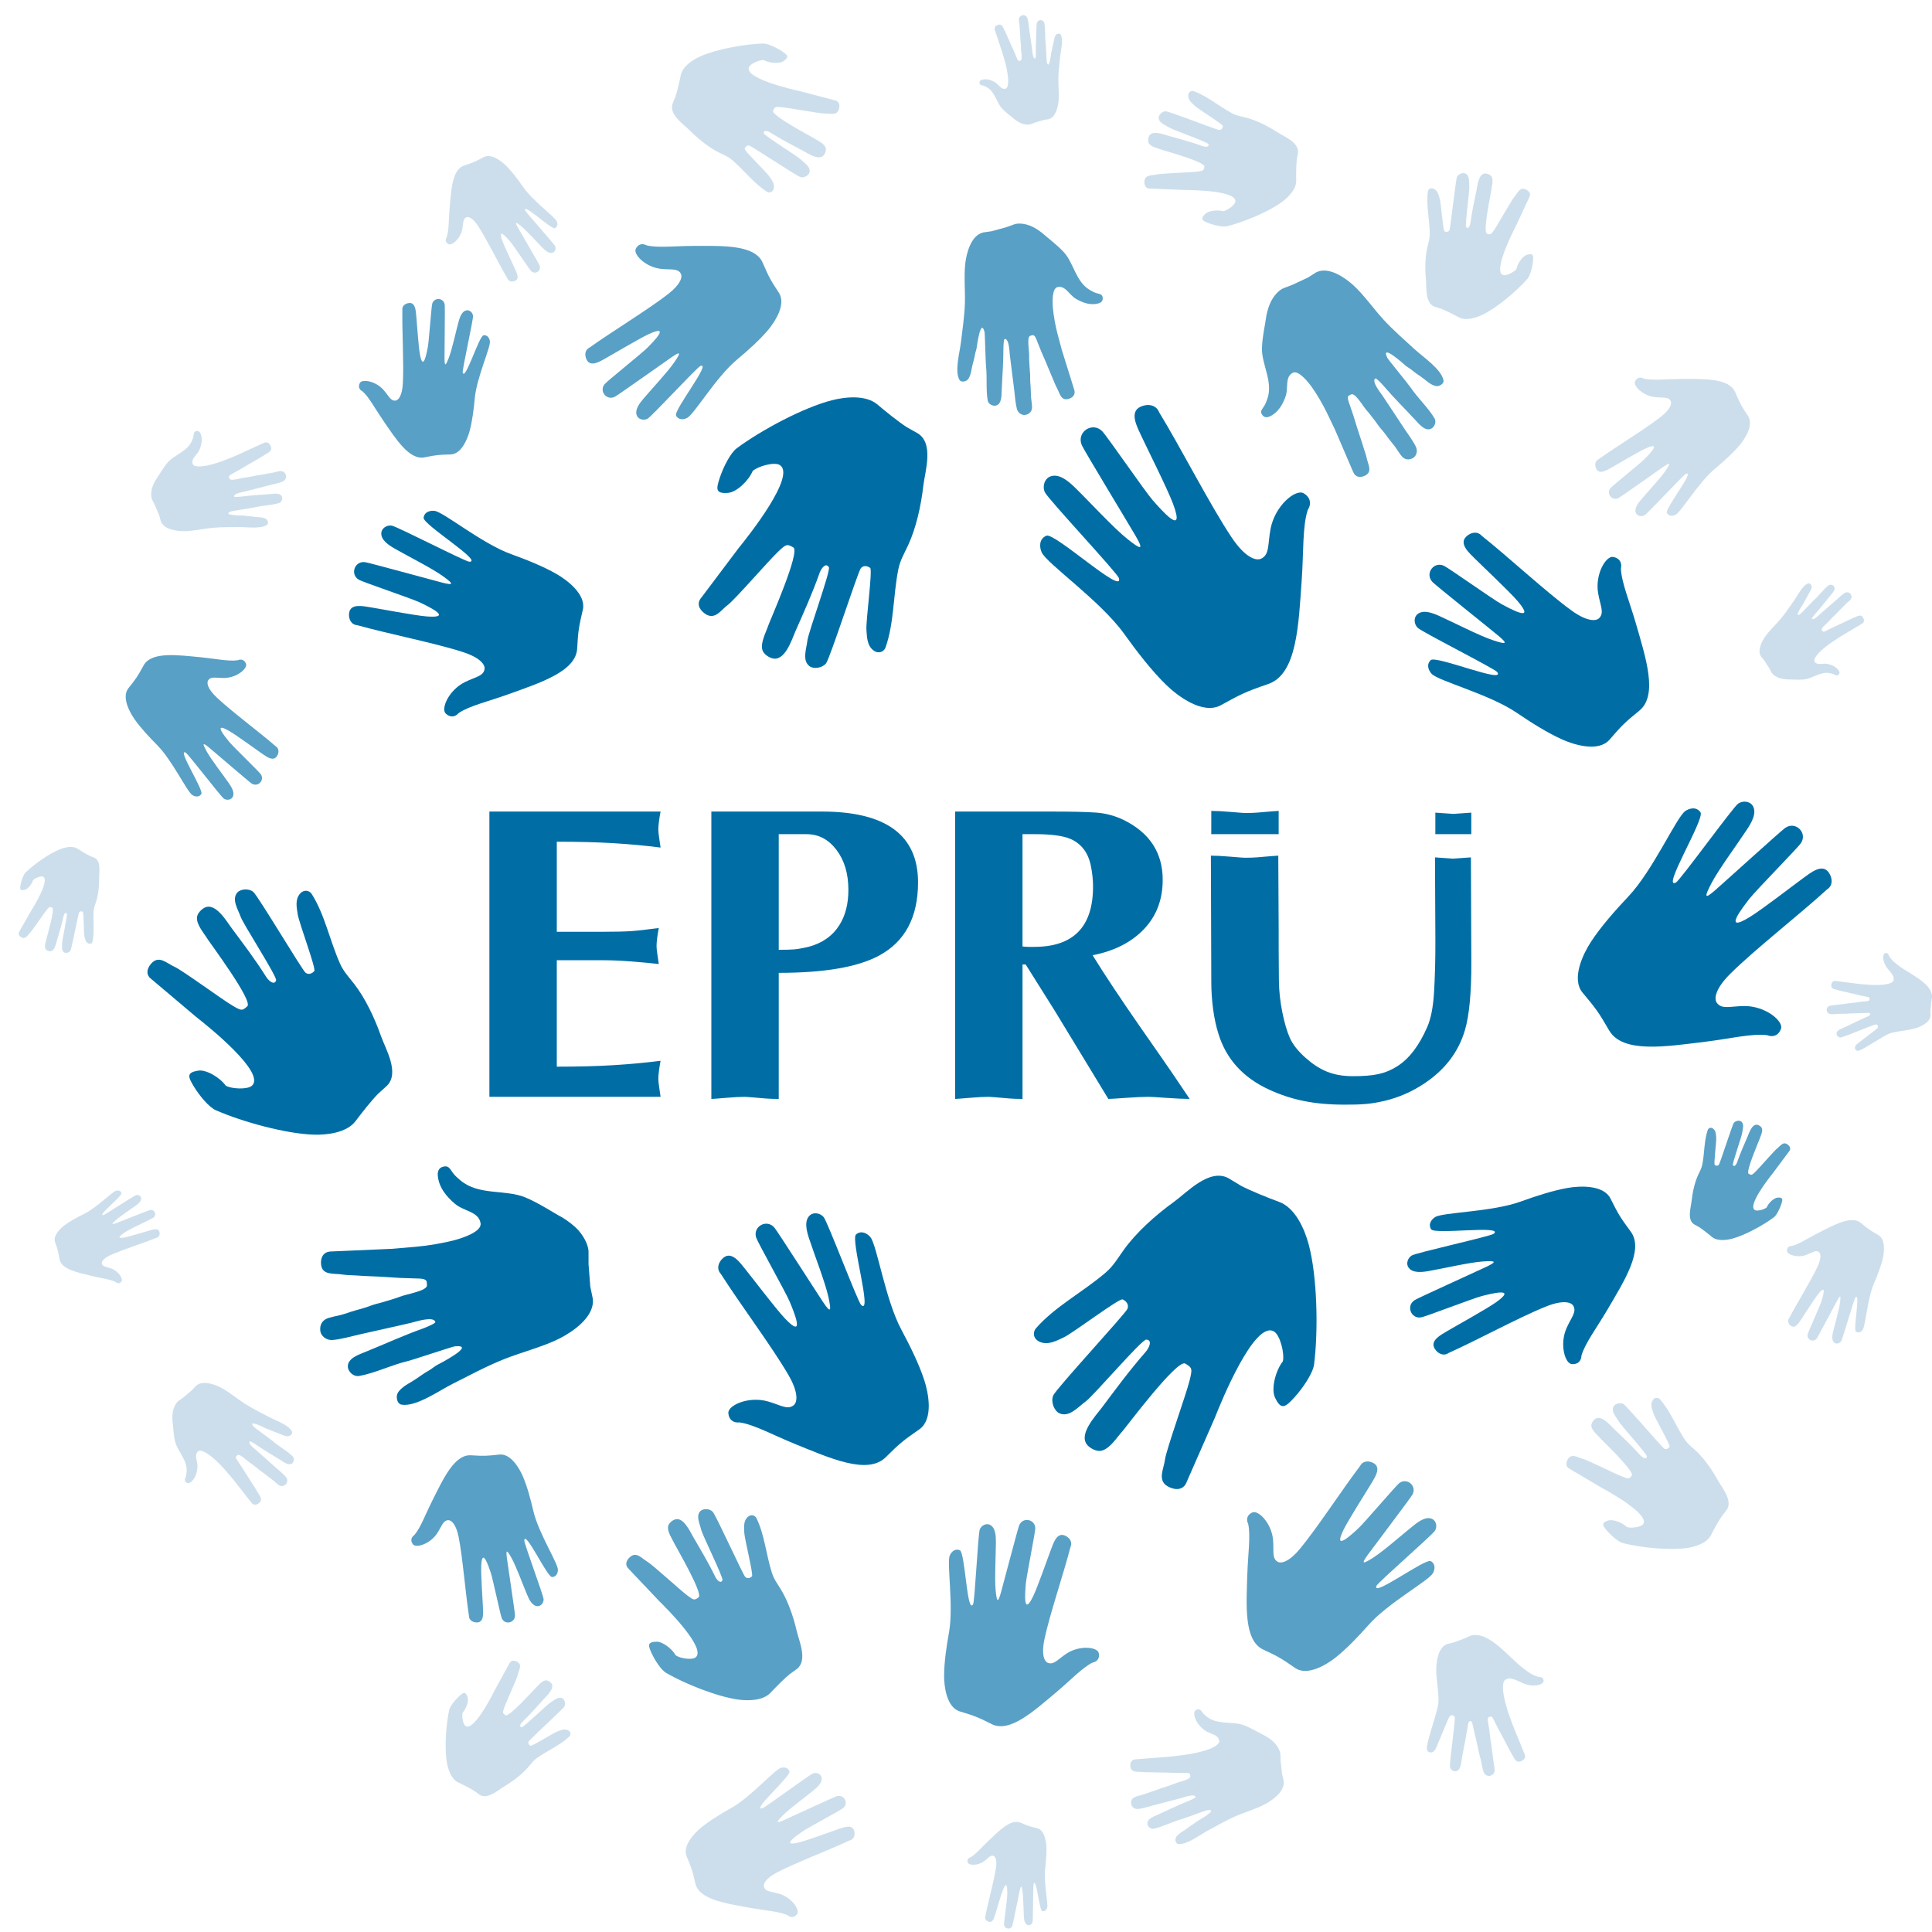 <?xml version="1.0" encoding="UTF-8" standalone="no"?>
<svg
   xmlns:dc="http://purl.org/dc/elements/1.1/"
   xmlns:cc="http://creativecommons.org/ns#"
   xmlns:rdf="http://www.w3.org/1999/02/22-rdf-syntax-ns#"
   xmlns:svg="http://www.w3.org/2000/svg"
   xmlns="http://www.w3.org/2000/svg"
   xmlns:sodipodi="http://sodipodi.sourceforge.net/DTD/sodipodi-0.dtd"
   xmlns:inkscape="http://www.inkscape.org/namespaces/inkscape"
   sodipodi:docname="logo.svg"
   inkscape:version="1.0 (4035a4fb49, 2020-05-01)"
   id="svg1120"
   version="1.1"
   viewBox="0 0 45.508 45.508"
   height="172"
   width="172">
  <defs
     id="defs1114" />
  <sodipodi:namedview
     inkscape:window-maximized="1"
     inkscape:window-y="-8"
     inkscape:window-x="-8"
     inkscape:window-height="1017"
     inkscape:window-width="1920"
     units="px"
     showgrid="false"
     inkscape:document-rotation="0"
     inkscape:current-layer="layer1"
     inkscape:document-units="mm"
     inkscape:cy="76.018884"
     inkscape:cx="69.109685"
     inkscape:zoom="3.959798"
     inkscape:pageshadow="2"
     inkscape:pageopacity="0.0"
     borderopacity="1.0"
     bordercolor="#666666"
     pagecolor="#ffffff"
     id="base" />
  <g
     id="layer1"
     inkscape:groupmode="layer"
     inkscape:label="Kiht 1">
    <g
       transform="matrix(0.265,0,0,0.265,-29.257,-27.778)"
       id="Layer1000">
      <path
         d="m 247.144,253.868 c 0.145,0.035 0.359,0.019 0.424,0.199 l 0.034,0.095 c 0.056,0.155 -0.11,0.315 -0.278,0.376 l -0.054,0.019 c -0.493,0.178 -1.136,0.048 -1.476,-0.113 -0.247,-0.117 -1.049,-0.52 -1.333,-0.417 l -0.203,0.073 c -0.364,0.131 -0.263,1.013 -0.198,1.39 0.084,0.488 0.269,1.176 0.457,1.698 l 0.367,1.015 1.035,2.533 c 0.126,0.296 -0.028,0.53 -0.332,0.64 -0.494,0.178 -0.604,-0.355 -0.827,-0.68 -0.093,-0.135 -0.226,-0.416 -0.308,-0.565 -0.103,-0.188 -0.211,-0.388 -0.304,-0.575 -0.186,-0.372 -0.416,-0.783 -0.609,-1.145 -0.11,-0.205 -0.185,-0.385 -0.296,-0.59 -0.083,-0.154 -0.199,-0.482 -0.377,-0.418 l -0.122,0.044 c -0.173,0.062 -0.065,0.459 -0.044,0.631 0.026,0.207 0.098,0.498 0.106,0.69 0.007,0.185 0.06,0.489 0.083,0.68 0.027,0.219 0.091,0.478 0.101,0.688 0.009,0.192 0.06,0.484 0.092,0.684 0.036,0.226 0.048,0.465 0.088,0.682 0.03,0.162 0.09,0.535 0.086,0.681 -0.006,0.208 -0.11,0.382 -0.359,0.472 -0.247,0.089 -0.531,-0.071 -0.623,-0.326 -0.13,-0.359 -0.173,-0.817 -0.276,-1.186 -0.098,-0.351 -0.207,-0.821 -0.272,-1.173 -0.072,-0.386 -0.196,-0.792 -0.273,-1.173 -0.039,-0.196 -0.091,-0.408 -0.135,-0.592 -0.047,-0.196 -0.065,-0.465 -0.29,-0.383 l -0.014,0.005 c -0.109,0.039 -0.145,0.43 -0.161,0.542 -0.026,0.191 -0.08,0.377 -0.106,0.568 -0.049,0.358 -0.133,0.785 -0.209,1.138 -0.08,0.374 -0.139,0.759 -0.208,1.139 -0.057,0.315 -0.076,0.894 -0.445,1.028 l -0.014,0.005 c -0.204,0.073 -0.485,-0.071 -0.563,-0.286 l -0.01,-0.027 c -0.066,-0.182 0.164,-1.945 0.199,-2.244 0.03,-0.253 0.255,-2.132 0.217,-2.235 -0.04,-0.111 -0.2,-0.203 -0.305,-0.165 l -0.068,0.025 c -0.155,0.056 -0.344,0.652 -0.417,0.804 -0.059,0.126 -0.135,0.292 -0.177,0.422 -0.042,0.127 -0.138,0.285 -0.179,0.411 -0.092,0.28 -0.247,0.559 -0.349,0.836 -0.078,0.211 -0.227,0.674 -0.491,0.77 l -0.054,0.02 c -0.13,0.047 -0.347,-0.028 -0.391,-0.15 l -0.049,-0.135 c -0.086,-0.236 0.462,-1.965 0.556,-2.29 0.107,-0.371 0.23,-0.746 0.321,-1.119 0.119,-0.491 0.178,-0.62 0.154,-1.198 -0.035,-0.848 -0.228,-1.824 -0.197,-2.643 0.025,-0.65 0.214,-1.816 0.964,-2.087 l 0.041,-0.015 0.536,-0.124 0.946,-0.349 0.498,-0.229 c 0.326,-0.152 0.815,-0.072 1.049,-0.002 0.299,0.09 0.579,0.244 0.84,0.413 0.508,0.329 1.038,0.803 1.498,1.24 0.448,0.426 0.988,0.953 1.467,1.305 0.279,0.205 0.486,0.366 0.794,0.511 0.157,0.073 0.269,0.125 0.439,0.167 z"
         style="fill:#ccdeec;fill-rule:evenodd"
         id="path833" />
      <path
         d="m 278.325,189.807 c -0.053,-0.098 -0.083,-0.256 -0.226,-0.269 l -0.075,-0.007 c -0.123,-0.011 -0.207,0.14 -0.219,0.273 l -0.004,0.043 c -0.034,0.392 0.184,0.832 0.366,1.048 0.132,0.156 0.579,0.66 0.559,0.885 l -0.014,0.161 c -0.025,0.289 -0.684,0.386 -0.971,0.411 -0.37,0.033 -0.905,0.032 -1.319,-0.004 l -0.807,-0.07 -2.036,-0.262 c -0.239,-0.034 -0.379,0.122 -0.4,0.364 -0.034,0.392 0.374,0.369 0.653,0.469 0.116,0.041 0.346,0.084 0.469,0.114 0.156,0.038 0.322,0.078 0.475,0.109 0.306,0.063 0.648,0.15 0.948,0.221 0.17,0.04 0.315,0.06 0.485,0.101 0.128,0.031 0.388,0.051 0.376,0.193 l -0.008,0.097 c -0.012,0.137 -0.32,0.136 -0.449,0.153 -0.155,0.021 -0.38,0.025 -0.521,0.056 -0.136,0.03 -0.367,0.051 -0.509,0.07 -0.164,0.023 -0.364,0.026 -0.518,0.059 -0.141,0.03 -0.362,0.05 -0.513,0.065 -0.171,0.017 -0.347,0.055 -0.512,0.067 -0.123,0.009 -0.405,0.038 -0.51,0.069 -0.15,0.045 -0.256,0.153 -0.273,0.351 -0.017,0.197 0.154,0.371 0.356,0.389 0.285,0.025 0.626,-0.032 0.913,-0.029 0.273,0.003 0.635,-0.008 0.903,-0.029 0.294,-0.022 0.612,-0.01 0.903,-0.028 0.15,-0.009 0.314,-0.013 0.455,-0.016 0.151,-0.004 0.35,-0.043 0.334,0.137 l -9e-4,0.011 c -0.008,0.087 -0.284,0.188 -0.363,0.221 -0.134,0.056 -0.258,0.13 -0.392,0.186 -0.25,0.104 -0.543,0.247 -0.785,0.37 -0.256,0.13 -0.524,0.247 -0.786,0.37 -0.217,0.102 -0.634,0.228 -0.66,0.52 l -10e-4,0.011 c -0.014,0.162 0.145,0.338 0.316,0.352 l 0.021,0.002 c 0.144,0.013 1.379,-0.493 1.589,-0.576 0.178,-0.07 1.497,-0.595 1.579,-0.588 0.088,0.008 0.186,0.106 0.178,0.189 l -0.005,0.054 c -0.011,0.123 -0.406,0.375 -0.503,0.457 -0.08,0.067 -0.186,0.154 -0.272,0.21 -0.084,0.055 -0.18,0.155 -0.263,0.209 -0.185,0.12 -0.358,0.287 -0.539,0.414 -0.138,0.097 -0.446,0.294 -0.464,0.504 l -0.004,0.043 c -0.009,0.103 0.087,0.246 0.184,0.254 l 0.108,0.009 c 0.188,0.016 1.336,-0.713 1.554,-0.844 0.249,-0.149 0.497,-0.311 0.75,-0.448 0.333,-0.181 0.416,-0.248 0.839,-0.342 0.622,-0.138 1.367,-0.186 1.955,-0.366 0.467,-0.143 1.276,-0.505 1.328,-1.101 l 0.003,-0.032 -0.013,-0.412 0.071,-0.753 0.07,-0.405 c 0.047,-0.266 -0.104,-0.605 -0.2,-0.761 -0.123,-0.2 -0.288,-0.372 -0.462,-0.529 -0.336,-0.305 -0.782,-0.598 -1.187,-0.847 -0.395,-0.243 -0.881,-0.532 -1.229,-0.812 -0.202,-0.163 -0.359,-0.281 -0.524,-0.477 -0.083,-0.099 -0.143,-0.171 -0.205,-0.286 z"
         style="fill:#ccdeec;fill-rule:evenodd"
         id="path835" />
      <path
         d="m 175.121,148.631 c 0.757,-0.058 1.831,-1.084 2.185,-1.942 0.467,-0.426 1.895,-0.821 2.387,-0.544 1.559,0.878 -2.773,6.34 -3.649,7.411 l -3.295,4.379 c -0.426,0.485 -0.251,1.025 0.298,1.422 0.894,0.645 1.426,-0.301 2.066,-0.78 0.626,-0.468 3.669,-3.983 4.468,-4.731 0.703,-0.658 0.766,-0.697 1.339,-0.365 0.645,0.374 -2.082,6.514 -2.208,6.892 -0.219,0.656 -0.731,1.561 -0.541,2.226 0.086,0.302 0.438,0.593 0.817,0.721 1.168,0.394 1.791,-1.642 2.134,-2.421 0.672,-1.525 1.484,-3.315 2.123,-5.128 0.152,-0.432 0.565,-0.979 0.834,-0.531 0.181,0.302 -1.835,5.812 -1.912,6.536 -0.073,0.687 -0.494,1.766 0.203,2.27 0.366,0.265 1.125,0.164 1.46,-0.264 0.352,-0.451 2.824,-8.11 3.086,-8.445 0.186,-0.238 0.517,-0.266 0.834,-0.037 0.232,0.168 -0.392,4.71 -0.332,5.509 0.048,0.64 0.048,1.41 0.642,1.839 0.455,0.328 0.923,0.095 1.053,-0.269 0.766,-2.144 0.673,-4.603 1.137,-6.939 0.161,-0.811 0.516,-1.384 0.871,-2.147 0.712,-1.532 1.15,-3.509 1.351,-5.272 0.146,-1.283 0.966,-3.748 -0.475,-4.669 l -1.009,-0.569 c -0.702,-0.453 -1.9,-1.413 -2.58,-1.995 -1.052,-0.9 -2.904,-0.682 -4.054,-0.39 -2.521,0.641 -6.272,2.643 -8.47,4.275 -0.544,0.404 -1.188,1.66 -1.511,2.645 -0.323,0.986 -0.378,1.401 0.75,1.315 z"
         style="fill:#006ea5;fill-rule:evenodd"
         id="path837" />
      <path
         d="m 168.743,250.746 c 0.547,-0.02 1.399,0.628 1.722,1.213 0.369,0.267 1.424,0.434 1.754,0.195 1.045,-0.755 -2.501,-4.314 -3.215,-5.01 l -2.715,-2.867 c -0.345,-0.313 -0.263,-0.714 0.098,-1.042 0.587,-0.535 1.045,0.1 1.543,0.391 0.486,0.284 2.951,2.554 3.583,3.024 0.557,0.414 0.605,0.436 0.988,0.152 0.432,-0.32 -2.021,-4.495 -2.141,-4.755 -0.21,-0.452 -0.65,-1.058 -0.569,-1.55 0.037,-0.224 0.265,-0.46 0.526,-0.583 0.804,-0.377 1.416,1.03 1.725,1.56 0.605,1.038 1.332,2.253 1.937,3.499 0.144,0.297 0.484,0.655 0.64,0.312 0.105,-0.231 -1.786,-4.012 -1.9,-4.524 -0.108,-0.486 -0.498,-1.224 -0.039,-1.642 0.241,-0.219 0.792,-0.209 1.067,0.07 0.289,0.294 2.681,5.577 2.896,5.796 0.152,0.155 0.392,0.148 0.6,-0.041 0.152,-0.139 -0.664,-3.34 -0.686,-3.917 -0.018,-0.462 -0.08,-1.013 0.31,-1.368 0.299,-0.272 0.653,-0.143 0.776,0.107 0.723,1.473 0.856,3.241 1.378,4.876 0.181,0.568 0.482,0.949 0.798,1.467 0.634,1.039 1.109,2.418 1.396,3.665 0.209,0.907 0.996,2.605 0.04,3.382 l -0.676,0.489 c -0.466,0.381 -1.246,1.166 -1.685,1.638 -0.68,0.73 -2.024,0.725 -2.871,0.609 -1.857,-0.254 -4.706,-1.383 -6.412,-2.372 -0.423,-0.245 -0.986,-1.092 -1.297,-1.771 -0.311,-0.679 -0.385,-0.972 0.43,-1.002 z"
         style="fill:#58a0c6;fill-rule:evenodd"
         id="path839" />
      <path
         d="m 128.032,199.985 c 0.715,-0.106 1.928,0.619 2.438,1.34 0.523,0.296 1.932,0.361 2.33,3e-4 1.261,-1.144 -3.913,-5.295 -4.952,-6.104 l -3.982,-3.366 c -0.498,-0.36 -0.45,-0.898 -0.024,-1.382 0.693,-0.787 1.386,-0.022 2.082,0.287 0.679,0.302 4.246,2.921 5.145,3.446 0.791,0.462 0.858,0.484 1.319,0.056 0.52,-0.483 -3.309,-5.604 -3.505,-5.927 -0.342,-0.562 -1.008,-1.294 -0.973,-1.951 0.016,-0.299 0.281,-0.643 0.606,-0.842 1,-0.612 2.008,1.145 2.492,1.796 0.946,1.273 2.078,2.762 3.053,4.309 0.232,0.369 0.731,0.789 0.886,0.317 0.104,-0.319 -2.931,-5.005 -3.155,-5.659 -0.213,-0.622 -0.832,-1.534 -0.291,-2.148 0.284,-0.323 1.009,-0.39 1.41,-0.063 0.422,0.344 4.334,6.927 4.648,7.183 0.223,0.181 0.536,0.137 0.781,-0.142 0.18,-0.204 -1.359,-4.287 -1.473,-5.04 -0.091,-0.604 -0.254,-1.318 0.207,-1.841 0.353,-0.401 0.837,-0.283 1.034,0.027 1.164,1.827 1.597,4.128 2.522,6.197 0.321,0.719 0.772,1.175 1.262,1.808 0.984,1.271 1.808,3.012 2.368,4.605 0.407,1.159 1.688,3.273 0.546,4.432 l -0.816,0.741 c -0.556,0.568 -1.464,1.712 -1.972,2.396 -0.786,1.057 -2.55,1.246 -3.679,1.218 -2.474,-0.063 -6.378,-1.128 -8.762,-2.177 -0.591,-0.26 -1.453,-1.289 -1.961,-2.135 -0.508,-0.846 -0.647,-1.22 0.418,-1.378 z"
         style="fill:#006ea5;fill-rule:evenodd"
         id="path841" />
      <path
         d="m 246.122,127.477 c -0.388,0.113 -0.834,0.766 -0.924,1.252 -0.196,0.273 -0.897,0.636 -1.184,0.546 -0.909,-0.286 0.746,-3.608 1.084,-4.263 l 1.234,-2.644 c 0.169,-0.3 0.018,-0.562 -0.312,-0.708 -0.537,-0.238 -0.71,0.314 -0.99,0.634 -0.274,0.313 -1.472,2.479 -1.806,2.957 -0.294,0.42 -0.322,0.447 -0.657,0.337 -0.377,-0.124 0.367,-3.623 0.391,-3.834 0.042,-0.366 0.209,-0.894 0.037,-1.219 -0.078,-0.148 -0.294,-0.261 -0.505,-0.286 -0.652,-0.077 -0.752,1.052 -0.845,1.496 -0.182,0.869 -0.408,1.891 -0.541,2.905 -0.032,0.242 -0.186,0.572 -0.376,0.368 -0.128,-0.137 0.315,-3.23 0.276,-3.615 -0.037,-0.366 0.063,-0.974 -0.356,-1.16 -0.22,-0.098 -0.604,0.038 -0.732,0.298 -0.134,0.274 -0.577,4.536 -0.677,4.739 -0.071,0.144 -0.24,0.195 -0.43,0.111 -0.139,-0.062 -0.315,-2.497 -0.434,-2.906 -0.096,-0.328 -0.18,-0.729 -0.537,-0.887 -0.273,-0.121 -0.491,0.052 -0.519,0.256 -0.163,1.201 0.157,2.472 0.172,3.74 0.006,0.441 -0.117,0.778 -0.217,1.215 -0.202,0.876 -0.212,1.954 -0.123,2.895 0.065,0.684 -0.09,2.059 0.762,2.38 l 0.589,0.185 c 0.416,0.159 1.146,0.527 1.564,0.755 0.647,0.353 1.588,0.036 2.155,-0.243 1.243,-0.612 2.976,-2.068 3.942,-3.16 0.239,-0.27 0.436,-0.996 0.496,-1.545 0.06,-0.549 0.043,-0.771 -0.536,-0.602 z"
         style="fill:#ccdeec;fill-rule:evenodd"
         id="path843" />
      <path
         d="m 217.506,123.857 c 0.293,-0.307 1.119,-0.408 1.616,-0.258 0.35,-0.051 1.028,-0.529 1.082,-0.841 0.172,-0.986 -3.73,-1.046 -4.505,-1.047 l -3.065,-0.126 c -0.361,0.013 -0.533,-0.255 -0.51,-0.633 0.037,-0.616 0.636,-0.511 1.07,-0.618 0.425,-0.105 3.027,-0.176 3.634,-0.257 0.534,-0.071 0.574,-0.085 0.633,-0.45 0.067,-0.412 -3.561,-1.408 -3.769,-1.487 -0.362,-0.138 -0.936,-0.237 -1.157,-0.555 -0.1,-0.144 -0.102,-0.4 -0.023,-0.609 0.243,-0.645 1.346,-0.193 1.806,-0.066 0.899,0.25 1.963,0.532 2.975,0.899 0.241,0.087 0.624,0.103 0.526,-0.173 -0.067,-0.186 -3.169,-1.266 -3.51,-1.489 -0.324,-0.212 -0.941,-0.412 -0.911,-0.892 0.015,-0.252 0.328,-0.545 0.632,-0.538 0.32,0.007 4.515,1.652 4.753,1.657 0.169,0.004 0.298,-0.13 0.312,-0.348 0.01,-0.16 -2.18,-1.5 -2.505,-1.809 -0.26,-0.248 -0.594,-0.521 -0.569,-0.929 0.019,-0.313 0.286,-0.433 0.49,-0.361 1.2,0.428 2.233,1.34 3.41,1.967 0.409,0.218 0.783,0.267 1.239,0.384 0.916,0.235 1.928,0.746 2.763,1.284 0.608,0.392 1.966,0.91 1.855,1.861 l -0.111,0.638 c -0.053,0.464 -0.061,1.323 -0.05,1.824 0.017,0.775 -0.734,1.499 -1.268,1.893 -1.171,0.864 -3.369,1.778 -4.855,2.152 -0.368,0.092 -1.14,-0.074 -1.682,-0.283 -0.542,-0.21 -0.741,-0.333 -0.304,-0.791 z"
         style="fill:#ccdeec;fill-rule:evenodd"
         id="path845" />
      <path
         d="m 268.401,211.277 c -0.333,0.027 -0.803,0.482 -0.957,0.861 -0.205,0.189 -0.833,0.367 -1.05,0.246 -0.689,-0.383 1.205,-2.8 1.588,-3.274 l 1.44,-1.938 c 0.186,-0.215 0.108,-0.452 -0.135,-0.626 -0.396,-0.282 -0.627,0.136 -0.908,0.349 -0.274,0.208 -1.606,1.764 -1.956,2.096 -0.308,0.292 -0.336,0.309 -0.589,0.164 -0.285,-0.163 0.9,-2.875 0.954,-3.042 0.095,-0.289 0.318,-0.69 0.233,-0.982 -0.039,-0.133 -0.195,-0.26 -0.362,-0.316 -0.515,-0.171 -0.784,0.728 -0.934,1.072 -0.292,0.674 -0.645,1.464 -0.921,2.265 -0.066,0.191 -0.246,0.433 -0.366,0.236 -0.081,-0.133 0.793,-2.565 0.825,-2.884 0.03,-0.303 0.213,-0.779 -0.096,-0.999 -0.162,-0.116 -0.496,-0.069 -0.642,0.12 -0.154,0.2 -1.222,3.58 -1.337,3.728 -0.081,0.105 -0.227,0.118 -0.367,0.018 -0.103,-0.073 0.16,-2.076 0.132,-2.428 -0.023,-0.282 -0.025,-0.621 -0.287,-0.808 -0.201,-0.143 -0.407,-0.039 -0.463,0.121 -0.332,0.946 -0.284,2.029 -0.482,3.06 -0.069,0.358 -0.224,0.611 -0.378,0.948 -0.31,0.677 -0.497,1.548 -0.581,2.326 -0.061,0.566 -0.415,1.653 0.222,2.056 l 0.446,0.248 c 0.31,0.198 0.841,0.617 1.142,0.872 0.466,0.394 1.281,0.293 1.787,0.161 1.109,-0.289 2.756,-1.181 3.72,-1.905 0.239,-0.179 0.519,-0.734 0.659,-1.169 0.14,-0.435 0.163,-0.618 -0.334,-0.577 z"
         style="fill:#58a0c6;fill-rule:evenodd"
         id="path847" />
      <path
         d="m 253.354,239.978 c 0.431,-0.141 1.258,0.182 1.649,0.575 0.355,0.129 1.234,0.022 1.442,-0.244 0.661,-0.84 -2.977,-2.869 -3.705,-3.261 l -2.818,-1.667 c -0.346,-0.171 -0.372,-0.509 -0.16,-0.853 0.346,-0.56 0.856,-0.159 1.319,-0.04 0.452,0.116 2.935,1.364 3.546,1.595 0.538,0.203 0.582,0.21 0.823,-0.104 0.271,-0.354 -2.635,-3.123 -2.791,-3.303 -0.27,-0.312 -0.76,-0.695 -0.807,-1.106 -0.021,-0.187 0.107,-0.427 0.287,-0.585 0.555,-0.484 1.363,0.499 1.731,0.851 0.719,0.689 1.576,1.493 2.342,2.349 0.182,0.204 0.535,0.412 0.582,0.103 0.031,-0.208 -2.339,-2.792 -2.546,-3.174 -0.197,-0.363 -0.676,-0.863 -0.405,-1.3 0.142,-0.23 0.584,-0.347 0.866,-0.187 0.297,0.169 3.409,3.835 3.63,3.961 0.157,0.089 0.346,0.029 0.469,-0.17 0.09,-0.145 -1.291,-2.512 -1.44,-2.966 -0.119,-0.364 -0.295,-0.789 -0.065,-1.161 0.176,-0.285 0.488,-0.263 0.643,-0.091 0.912,1.009 1.421,2.389 2.21,3.573 0.274,0.411 0.601,0.646 0.971,0.987 0.743,0.684 1.435,1.675 1.948,2.603 0.373,0.675 1.388,1.85 0.802,2.687 l -0.428,0.544 c -0.284,0.41 -0.727,1.213 -0.97,1.69 -0.376,0.737 -1.448,1.038 -2.15,1.139 -1.538,0.22 -4.066,-0.031 -5.652,-0.431 -0.393,-0.099 -1.035,-0.646 -1.438,-1.117 -0.403,-0.471 -0.528,-0.687 0.115,-0.897 z"
         style="fill:#ccdeec;fill-rule:evenodd"
         id="path849" />
      <path
         d="m 151.961,255.661 c 0.128,0.353 -0.116,1.047 -0.431,1.382 -0.097,0.297 0.016,1.022 0.242,1.187 0.715,0.524 2.295,-2.544 2.6,-3.158 l 1.304,-2.379 c 0.132,-0.291 0.411,-0.323 0.703,-0.156 0.474,0.271 0.155,0.704 0.07,1.091 -0.084,0.378 -1.049,2.467 -1.224,2.98 -0.153,0.451 -0.158,0.488 0.109,0.678 0.3,0.215 2.515,-2.268 2.66,-2.402 0.251,-0.233 0.555,-0.648 0.894,-0.698 0.154,-0.023 0.357,0.076 0.492,0.221 0.416,0.446 -0.376,1.143 -0.657,1.456 -0.551,0.614 -1.193,1.346 -1.881,2.004 -0.164,0.157 -0.327,0.454 -0.07,0.484 0.173,0.02 2.249,-2.014 2.56,-2.196 0.295,-0.173 0.696,-0.583 1.066,-0.371 0.194,0.111 0.304,0.474 0.179,0.712 -0.132,0.251 -3.084,2.928 -3.182,3.115 -0.069,0.132 -0.014,0.287 0.153,0.384 0.123,0.07 2.046,-1.138 2.418,-1.274 0.299,-0.109 0.646,-0.266 0.961,-0.086 0.241,0.138 0.231,0.397 0.094,0.53 -0.811,0.783 -1.94,1.243 -2.9,1.929 -0.333,0.238 -0.519,0.515 -0.791,0.831 -0.546,0.634 -1.349,1.235 -2.103,1.685 -0.549,0.328 -1.494,1.2 -2.204,0.739 l -0.463,-0.339 c -0.348,-0.224 -1.026,-0.569 -1.427,-0.756 -0.621,-0.291 -0.901,-1.17 -1.003,-1.748 -0.225,-1.268 -0.087,-3.368 0.201,-4.692 0.071,-0.328 0.506,-0.875 0.885,-1.221 0.379,-0.347 0.555,-0.457 0.747,0.07 z"
         style="fill:#ccdeec;fill-rule:evenodd"
         id="path851" />
      <path
         d="m 112.586,183.923 c 0.288,-0.059 0.65,-0.505 0.744,-0.852 0.159,-0.186 0.688,-0.407 0.89,-0.325 0.641,0.261 -0.756,2.569 -1.04,3.023 l -1.052,1.841 c -0.14,0.207 -0.046,0.406 0.184,0.531 0.375,0.204 0.533,-0.185 0.755,-0.4 0.217,-0.21 1.215,-1.708 1.485,-2.034 0.238,-0.287 0.26,-0.305 0.496,-0.205 0.266,0.112 -0.482,2.603 -0.512,2.753 -0.052,0.262 -0.205,0.635 -0.099,0.881 0.048,0.112 0.197,0.206 0.349,0.237 0.468,0.095 0.608,-0.718 0.701,-1.034 0.184,-0.618 0.408,-1.345 0.565,-2.072 0.037,-0.173 0.169,-0.403 0.294,-0.244 0.084,0.107 -0.421,2.321 -0.416,2.602 0.005,0.267 -0.104,0.702 0.189,0.862 0.154,0.084 0.44,0.008 0.548,-0.172 0.113,-0.19 0.689,-3.251 0.774,-3.393 0.06,-0.1 0.186,-0.127 0.318,-0.055 0.097,0.053 0.079,1.827 0.141,2.131 0.05,0.243 0.087,0.539 0.336,0.675 0.191,0.104 0.359,-0.008 0.391,-0.154 0.19,-0.86 0.034,-1.8 0.099,-2.719 0.022,-0.319 0.131,-0.556 0.23,-0.867 0.199,-0.623 0.271,-1.403 0.262,-2.09 -0.006,-0.5 0.188,-1.486 -0.41,-1.77 l -0.415,-0.169 c -0.292,-0.14 -0.798,-0.45 -1.088,-0.64 -0.448,-0.294 -1.148,-0.121 -1.575,0.048 -0.937,0.369 -2.279,1.32 -3.044,2.053 -0.189,0.182 -0.375,0.695 -0.451,1.089 -0.076,0.394 -0.077,0.556 0.352,0.468 z"
         style="fill:#ccdeec;fill-rule:evenodd"
         id="path853" />
      <path
         d="m 180.036,110.262 c -0.376,0.253 -1.258,0.17 -1.742,-0.1 -0.376,-0.026 -1.191,0.317 -1.318,0.629 -0.404,0.988 3.646,1.939 4.452,2.116 l 3.163,0.829 c 0.379,0.069 0.497,0.387 0.387,0.775 -0.179,0.633 -0.778,0.387 -1.256,0.4 -0.466,0.013 -3.192,-0.505 -3.842,-0.56 -0.573,-0.048 -0.617,-0.042 -0.761,0.325 -0.163,0.414 3.387,2.277 3.586,2.407 0.345,0.226 0.92,0.46 1.078,0.841 0.071,0.173 0.015,0.44 -0.115,0.64 -0.4,0.617 -1.446,-0.105 -1.895,-0.343 -0.879,-0.465 -1.923,-1.002 -2.893,-1.613 -0.231,-0.146 -0.627,-0.249 -0.587,0.06 0.027,0.208 3.011,2.04 3.316,2.35 0.289,0.294 0.885,0.643 0.746,1.137 -0.073,0.259 -0.466,0.493 -0.781,0.417 -0.332,-0.08 -4.325,-2.749 -4.572,-2.808 -0.175,-0.042 -0.34,0.067 -0.404,0.291 -0.046,0.164 1.928,2.058 2.196,2.454 0.214,0.317 0.5,0.677 0.381,1.097 -0.091,0.322 -0.397,0.386 -0.592,0.264 -1.152,-0.719 -2.02,-1.904 -3.102,-2.825 -0.376,-0.32 -0.754,-0.456 -1.203,-0.682 -0.901,-0.453 -1.838,-1.216 -2.585,-1.966 -0.544,-0.546 -1.84,-1.396 -1.507,-2.36 l 0.261,-0.639 c 0.161,-0.472 0.365,-1.364 0.468,-1.888 0.159,-0.811 1.105,-1.394 1.752,-1.683 1.417,-0.633 3.913,-1.085 5.546,-1.135 0.404,-0.013 1.171,0.337 1.687,0.678 0.516,0.342 0.696,0.515 0.136,0.893 z"
         style="fill:#ccdeec;fill-rule:evenodd"
         id="path855" />
      <path
         d="m 223.732,229.043 c -0.362,-0.776 0.054,-2.398 0.702,-3.22 0.16,-0.694 -0.241,-2.316 -0.785,-2.646 -1.726,-1.046 -4.7,6.23 -5.269,7.683 l -2.484,5.658 c -0.242,0.687 -0.869,0.814 -1.563,0.493 -1.129,-0.521 -0.493,-1.567 -0.376,-2.461 0.114,-0.873 1.888,-5.807 2.182,-7.005 0.258,-1.054 0.261,-1.138 -0.382,-1.517 -0.725,-0.427 -5.255,5.648 -5.556,5.98 -0.524,0.578 -1.131,1.582 -1.89,1.763 -0.345,0.082 -0.826,-0.102 -1.161,-0.404 -1.034,-0.929 0.624,-2.667 1.201,-3.436 1.128,-1.504 2.439,-3.292 3.869,-4.921 0.341,-0.388 0.65,-1.096 0.061,-1.113 -0.397,-0.011 -4.701,5.017 -5.369,5.492 -0.635,0.452 -1.463,1.462 -2.344,1.055 -0.463,-0.214 -0.783,-1.014 -0.548,-1.58 0.248,-0.596 6.413,-7.258 6.598,-7.702 0.131,-0.314 -0.025,-0.655 -0.425,-0.839 -0.293,-0.135 -4.414,2.99 -5.233,3.373 -0.656,0.307 -1.413,0.732 -2.163,0.386 -0.574,-0.265 -0.604,-0.855 -0.318,-1.183 1.684,-1.938 4.154,-3.206 6.194,-4.954 0.709,-0.607 1.075,-1.273 1.63,-2.043 1.112,-1.547 2.814,-3.07 4.437,-4.242 1.181,-0.853 3.151,-3.021 4.854,-2.115 l 1.117,0.677 c 0.833,0.44 2.44,1.085 3.389,1.432 1.467,0.536 2.277,2.475 2.625,3.767 0.763,2.831 0.869,7.623 0.481,10.685 -0.096,0.758 -0.975,2.085 -1.766,2.947 -0.791,0.862 -1.168,1.146 -1.708,-0.01 z"
         style="fill:#006ea5;fill-rule:evenodd"
         id="path857" />
      <path
         d="m 226.643,150.156 c 0.356,-0.556 0.241,-1.136 -0.363,-1.489 -0.705,-0.411 -2.55,1.091 -2.942,3.167 -0.258,1.365 -0.07,2.286 -0.838,2.648 -0.473,0.223 -1.433,-0.126 -2.604,-1.866 -1.891,-2.812 -4.567,-8.057 -6.454,-11.136 -0.253,-0.666 -0.99,-0.802 -1.644,-0.513 -1.064,0.47 -0.307,1.819 0.057,2.613 0.414,0.903 2.31,4.664 2.82,6.033 1.148,3.082 -1.124,0.449 -1.805,-0.321 -0.676,-0.765 -4.094,-5.747 -4.506,-6.152 -0.88,-0.867 -2.313,0.098 -1.796,1.268 0.213,0.481 4.075,6.846 4.782,8.06 0.757,1.301 0.462,1.214 -0.721,0.275 -1.248,-0.991 -3.392,-3.332 -4.631,-4.542 -0.549,-0.536 -1.457,-1.375 -2.288,-1.008 -0.436,0.193 -0.679,0.828 -0.436,1.377 0.256,0.579 6.449,7.184 6.582,7.635 0.476,1.617 -5.722,-4.087 -6.447,-3.767 -0.682,0.301 -0.608,1.044 -0.418,1.473 0.443,1 5.218,4.301 7.338,7.255 1.096,1.528 2.428,3.268 3.732,4.532 1.038,1.007 3.225,2.651 4.827,1.827 1.812,-1.002 2.228,-1.213 4.245,-1.904 2.567,-0.879 2.694,-5.276 2.978,-9.271 0.168,-2.361 0.058,-4.763 0.534,-6.194 z"
         style="fill:#006ea5;fill-rule:evenodd"
         id="path859" />
      <path
         d="m 142.62,139.604 c -0.299,-0.152 -0.398,-0.435 -0.224,-0.746 0.203,-0.361 1.398,-0.178 2.104,0.63 0.464,0.531 0.619,0.983 1.049,0.944 0.265,-0.024 0.596,-0.424 0.66,-1.488 0.104,-1.718 -0.074,-4.705 -0.04,-6.539 -0.061,-0.357 0.227,-0.606 0.588,-0.648 0.587,-0.068 0.603,0.718 0.648,1.159 0.051,0.502 0.189,2.638 0.318,3.369 0.291,1.645 0.608,-0.092 0.708,-0.605 0.099,-0.509 0.314,-3.571 0.39,-3.854 0.162,-0.606 1.039,-0.552 1.113,0.093 0.031,0.266 -0.022,4.048 -0.019,4.761 0.003,0.765 0.111,0.651 0.387,-0.065 0.291,-0.755 0.628,-2.333 0.859,-3.181 0.103,-0.376 0.284,-0.977 0.743,-1.03 0.241,-0.028 0.511,0.188 0.546,0.491 0.037,0.32 -0.975,4.806 -0.917,5.038 0.208,0.831 1.454,-3.263 1.854,-3.309 0.377,-0.043 0.535,0.301 0.563,0.538 0.064,0.552 -1.178,3.227 -1.346,5.066 -0.087,0.951 -0.222,2.057 -0.468,2.945 -0.196,0.708 -0.73,1.991 -1.644,2.042 -1.052,0.028 -1.288,0.042 -2.35,0.258 -1.351,0.275 -2.539,-1.618 -3.692,-3.295 -0.682,-0.991 -1.252,-2.072 -1.829,-2.576 z"
         style="fill:#58a0c6;fill-rule:evenodd"
         id="path861" />
      <path
         d="m 131.527,163.509 c 0.321,-0.136 0.613,-0.026 0.744,0.32 0.152,0.403 -0.792,1.231 -1.907,1.254 -0.734,0.015 -1.197,-0.164 -1.453,0.204 -0.158,0.227 -0.06,0.757 0.744,1.519 1.299,1.23 3.797,3.083 5.236,4.335 0.325,0.19 0.331,0.586 0.123,0.901 -0.338,0.512 -0.974,3e-4 -1.356,-0.259 -0.434,-0.295 -2.227,-1.611 -2.896,-1.996 -1.505,-0.868 -0.333,0.546 0.009,0.967 0.339,0.419 2.635,2.634 2.81,2.884 0.374,0.534 -0.254,1.195 -0.818,0.823 -0.232,-0.153 -3.209,-2.721 -3.78,-3.195 -0.611,-0.508 -0.592,-0.346 -0.206,0.351 0.407,0.736 1.439,2.057 1.96,2.808 0.231,0.333 0.588,0.879 0.324,1.279 -0.139,0.21 -0.491,0.281 -0.756,0.106 -0.279,-0.184 -3.177,-3.985 -3.401,-4.094 -0.801,-0.389 1.628,3.336 1.397,3.685 -0.217,0.329 -0.597,0.225 -0.804,0.089 -0.482,-0.318 -1.784,-3.092 -3.137,-4.454 -0.7,-0.704 -1.49,-1.55 -2.034,-2.339 -0.433,-0.629 -1.098,-1.911 -0.529,-2.672 0.681,-0.856 0.827,-1.053 1.364,-2.042 0.683,-1.259 2.984,-0.94 5.09,-0.738 1.245,0.119 2.486,0.387 3.274,0.265 z"
         style="fill:#58a0c6;fill-rule:evenodd"
         id="path863" />
      <path
         d="m 147.238,241.262 c -0.297,0.206 -0.362,0.524 -0.13,0.829 0.27,0.356 1.519,-0.015 2.155,-0.982 0.418,-0.636 0.517,-1.141 0.982,-1.163 0.286,-0.013 0.699,0.365 0.924,1.492 0.364,1.82 0.612,5.037 0.917,6.991 -0.013,0.39 0.332,0.614 0.724,0.606 0.637,-0.014 0.538,-0.855 0.522,-1.333 -0.019,-0.544 -0.185,-2.845 -0.155,-3.645 0.069,-1.8 0.663,0.009 0.845,0.542 0.18,0.529 0.859,3.768 0.982,4.06 0.262,0.624 1.191,0.438 1.175,-0.263 -0.006,-0.288 -0.618,-4.32 -0.72,-5.083 -0.109,-0.817 0.023,-0.711 0.423,0.013 0.422,0.764 1.013,2.4 1.385,3.272 0.165,0.387 0.447,1.002 0.945,0.991 0.261,-0.006 0.518,-0.276 0.511,-0.605 -0.007,-0.347 -1.747,-4.991 -1.719,-5.247 0.1,-0.918 2.032,3.272 2.467,3.263 0.408,-0.009 0.528,-0.4 0.522,-0.657 -0.013,-0.599 -1.732,-3.274 -2.182,-5.215 -0.232,-1.003 -0.539,-2.164 -0.932,-3.078 -0.313,-0.728 -1.073,-2.02 -2.056,-1.94 -1.128,0.125 -1.383,0.144 -2.548,0.069 -1.483,-0.096 -2.474,2.101 -3.46,4.062 -0.583,1.159 -1.033,2.397 -1.576,3.02 z"
         style="fill:#58a0c6;fill-rule:evenodd"
         id="path865" />
      <path
         d="m 180.423,275.068 c 0.282,0.227 0.604,0.2 0.833,-0.108 0.266,-0.359 -0.441,-1.453 -1.548,-1.792 -0.728,-0.223 -1.241,-0.176 -1.392,-0.616 -0.093,-0.271 0.155,-0.773 1.173,-1.305 1.646,-0.86 4.665,-2.001 6.456,-2.843 0.378,-0.097 0.497,-0.491 0.378,-0.864 -0.192,-0.607 -0.973,-0.276 -1.427,-0.126 -0.517,0.171 -2.68,0.977 -3.457,1.172 -1.748,0.44 -0.177,-0.639 0.284,-0.963 0.457,-0.322 3.377,-1.883 3.623,-2.082 0.525,-0.427 0.086,-1.265 -0.583,-1.054 -0.275,0.087 -3.975,1.806 -4.679,2.118 -0.754,0.334 -0.689,0.178 -0.106,-0.409 0.615,-0.619 2.02,-1.646 2.753,-2.248 0.325,-0.267 0.837,-0.71 0.686,-1.184 -0.079,-0.249 -0.41,-0.42 -0.724,-0.32 -0.331,0.105 -4.302,3.078 -4.556,3.123 -0.91,0.162 2.571,-2.869 2.44,-3.283 -0.123,-0.389 -0.532,-0.394 -0.777,-0.316 -0.572,0.181 -2.658,2.581 -4.394,3.557 -0.898,0.505 -1.927,1.125 -2.694,1.758 -0.611,0.505 -1.638,1.596 -1.286,2.517 0.437,1.047 0.527,1.286 0.782,2.425 0.325,1.45 2.712,1.784 4.872,2.179 1.276,0.233 2.592,0.318 3.343,0.663 z"
         style="fill:#ccdeec;fill-rule:evenodd"
         id="path867" />
      <path
         d="m 221.353,240.282 c -0.21,-0.419 -0.088,-0.819 0.365,-1.024 0.527,-0.239 1.72,0.956 1.845,2.45 0.083,0.982 -0.117,1.618 0.398,1.93 0.318,0.192 1.021,0.016 1.974,-1.127 1.54,-1.847 3.812,-5.354 5.369,-7.39 0.227,-0.452 0.757,-0.494 1.198,-0.242 0.717,0.409 0.084,1.306 -0.231,1.84 -0.358,0.608 -1.971,3.123 -2.431,4.053 -1.035,2.091 0.761,0.399 1.297,-0.095 0.533,-0.491 3.309,-3.757 3.629,-4.014 0.685,-0.548 1.626,0.238 1.175,1.026 -0.185,0.324 -3.376,4.535 -3.964,5.34 -0.629,0.863 -0.414,0.823 0.489,0.246 0.953,-0.609 2.637,-2.105 3.6,-2.868 0.427,-0.339 1.129,-0.864 1.688,-0.544 0.294,0.168 0.419,0.634 0.207,1.004 -0.223,0.39 -5.076,4.6 -5.203,4.909 -0.454,1.107 4.337,-2.468 4.826,-2.189 0.459,0.263 0.353,0.781 0.188,1.07 -0.385,0.674 -3.997,2.656 -5.709,4.586 -0.885,0.998 -1.952,2.13 -2.965,2.927 -0.806,0.635 -2.47,1.636 -3.54,0.937 -1.206,-0.839 -1.484,-1.018 -2.857,-1.653 -1.747,-0.808 -1.516,-3.92 -1.425,-6.761 0.054,-1.679 0.306,-3.366 0.075,-4.411 z"
         style="fill:#58a0c6;fill-rule:evenodd"
         id="path869" />
      <path
         d="m 250.975,225.31 c -0.016,0.493 -0.331,0.803 -0.854,0.765 -0.609,-0.044 -1.111,-1.75 -0.476,-3.196 0.418,-0.951 0.923,-1.44 0.603,-1.988 -0.197,-0.338 -0.937,-0.528 -2.395,0.051 -2.356,0.936 -6.224,3.041 -8.69,4.143 -0.438,0.304 -0.95,0.076 -1.231,-0.378 -0.457,-0.739 0.58,-1.251 1.14,-1.587 0.637,-0.382 3.397,-1.901 4.291,-2.53 2.011,-1.416 -0.503,-0.752 -1.249,-0.564 -0.74,0.186 -4.955,1.815 -5.381,1.892 -0.909,0.163 -1.385,-1.038 -0.571,-1.541 0.335,-0.207 5.409,-2.501 6.358,-2.951 1.017,-0.483 0.798,-0.554 -0.329,-0.474 -1.189,0.084 -3.501,0.623 -4.777,0.845 -0.566,0.099 -1.48,0.232 -1.837,-0.345 -0.188,-0.303 -0.069,-0.797 0.313,-1.034 0.403,-0.249 7.015,-1.707 7.288,-1.93 0.977,-0.796 -5.258,0.104 -5.57,-0.4 -0.293,-0.474 0.066,-0.901 0.365,-1.085 0.696,-0.43 5.037,-0.449 7.594,-1.376 1.322,-0.479 2.88,-0.99 4.218,-1.219 1.066,-0.182 3.11,-0.273 3.75,0.912 0.695,1.383 0.862,1.689 1.813,2.967 1.212,1.627 -0.569,4.392 -2.083,6.976 -0.895,1.528 -1.978,2.963 -2.29,4.047 z"
         style="fill:#006ea5;fill-rule:evenodd"
         id="path871" />
      <path
         d="m 256.496,138.47 c -0.302,-0.163 -0.598,-0.082 -0.758,0.245 -0.186,0.381 0.663,1.279 1.754,1.403 0.717,0.082 1.188,-0.051 1.405,0.333 0.134,0.236 -0.01,0.747 -0.868,1.42 -1.385,1.087 -4.002,2.673 -5.527,3.768 -0.336,0.156 -0.378,0.543 -0.203,0.871 0.284,0.533 0.955,0.089 1.352,-0.129 0.453,-0.249 2.329,-1.374 3.02,-1.691 1.554,-0.712 0.276,0.565 -0.098,0.947 -0.371,0.379 -2.823,2.339 -3.017,2.568 -0.416,0.489 0.139,1.194 0.726,0.881 0.241,-0.129 3.393,-2.372 3.995,-2.784 0.645,-0.442 0.612,-0.285 0.17,0.363 -0.466,0.684 -1.598,1.884 -2.178,2.572 -0.257,0.305 -0.657,0.807 -0.435,1.223 0.117,0.219 0.455,0.32 0.731,0.173 0.29,-0.155 3.478,-3.614 3.707,-3.7 0.82,-0.308 -1.9,3.119 -1.706,3.482 0.182,0.342 0.564,0.275 0.779,0.161 0.502,-0.267 2.03,-2.866 3.481,-4.077 0.75,-0.626 1.602,-1.382 2.207,-2.105 0.482,-0.576 1.251,-1.772 0.763,-2.569 -0.588,-0.9 -0.714,-1.107 -1.149,-2.126 -0.554,-1.296 -2.838,-1.194 -4.92,-1.188 -1.23,0.003 -2.471,0.152 -3.231,-0.04 z"
         style="fill:#ccdeec;fill-rule:evenodd"
         id="path873" />
      <path
         d="m 167.875,126.63 c -0.383,-0.206 -0.758,-0.103 -0.96,0.31 -0.236,0.482 0.84,1.62 2.222,1.777 0.909,0.103 1.504,-0.065 1.78,0.422 0.17,0.3 -0.013,0.947 -1.1,1.799 -1.755,1.377 -5.07,3.386 -7.001,4.773 -0.425,0.198 -0.479,0.689 -0.257,1.103 0.36,0.675 1.209,0.113 1.713,-0.164 0.573,-0.315 2.951,-1.741 3.826,-2.142 1.968,-0.902 0.349,0.716 -0.124,1.2 -0.47,0.48 -3.576,2.964 -3.822,3.254 -0.527,0.619 0.176,1.513 0.92,1.117 0.306,-0.163 4.298,-3.005 5.062,-3.527 0.818,-0.56 0.775,-0.361 0.215,0.46 -0.591,0.867 -2.024,2.386 -2.759,3.258 -0.326,0.387 -0.832,1.022 -0.551,1.549 0.148,0.277 0.576,0.406 0.925,0.22 0.368,-0.196 4.406,-4.578 4.696,-4.687 1.039,-0.391 -2.407,3.952 -2.162,4.412 0.231,0.433 0.715,0.349 0.988,0.203 0.635,-0.339 2.572,-3.631 4.41,-5.165 0.95,-0.793 2.029,-1.751 2.796,-2.667 0.611,-0.73 1.585,-2.244 0.966,-3.255 -0.745,-1.141 -0.904,-1.403 -1.456,-2.693 -0.702,-1.641 -3.595,-1.512 -6.232,-1.505 -1.559,0.004 -3.131,0.192 -4.094,-0.051 z"
         style="fill:#58a0c6;fill-rule:evenodd"
         id="path875" />
      <path
         d="m 151.179,168.203 c -0.332,0.373 -0.777,0.409 -1.158,0.042 -0.444,-0.428 0.269,-2.078 1.699,-2.79 0.94,-0.468 1.649,-0.521 1.754,-1.154 0.065,-0.39 -0.386,-1.016 -1.894,-1.509 -2.435,-0.796 -6.803,-1.662 -9.431,-2.4 -0.537,-0.046 -0.787,-0.555 -0.712,-1.09 0.123,-0.87 1.26,-0.597 1.913,-0.496 0.743,0.115 3.869,0.719 4.97,0.808 2.479,0.2 0.096,-0.91 -0.605,-1.246 -0.696,-0.334 -5.024,-1.793 -5.404,-2.009 -0.812,-0.461 -0.405,-1.702 0.553,-1.566 0.394,0.056 5.82,1.554 6.849,1.817 1.102,0.283 0.978,0.086 0.051,-0.581 -0.978,-0.703 -3.123,-1.78 -4.258,-2.432 -0.503,-0.289 -1.3,-0.776 -1.204,-1.455 0.051,-0.357 0.462,-0.664 0.912,-0.601 0.474,0.067 6.554,3.209 6.91,3.212 1.275,0.013 -4.152,-3.318 -4.068,-3.911 0.079,-0.558 0.634,-0.657 0.986,-0.607 0.819,0.116 4.204,2.907 6.789,3.841 1.337,0.482 2.878,1.092 4.065,1.78 0.946,0.548 2.592,1.799 2.322,3.132 -0.356,1.524 -0.424,1.869 -0.511,3.477 -0.112,2.047 -3.284,3.044 -6.133,4.073 -1.683,0.608 -3.454,1.023 -4.397,1.663 z"
         style="fill:#006ea5;fill-rule:evenodd"
         id="path877" />
      <path
         d="m 120.679,218.777 c 0.167,0.15 0.367,0.144 0.518,-0.039 0.177,-0.213 -0.224,-0.913 -0.897,-1.16 -0.442,-0.162 -0.761,-0.15 -0.84,-0.427 -0.048,-0.171 0.122,-0.472 0.769,-0.767 1.046,-0.476 2.95,-1.08 4.086,-1.54 0.237,-0.047 0.323,-0.287 0.263,-0.521 -0.098,-0.382 -0.592,-0.203 -0.878,-0.126 -0.325,0.088 -1.689,0.514 -2.176,0.608 -1.095,0.213 -0.088,-0.401 0.208,-0.586 0.293,-0.183 2.151,-1.05 2.309,-1.165 0.339,-0.246 0.096,-0.779 -0.325,-0.671 -0.173,0.044 -2.518,0.983 -2.963,1.152 -0.478,0.181 -0.432,0.087 -0.052,-0.257 0.401,-0.362 1.304,-0.949 1.777,-1.296 0.21,-0.154 0.541,-0.411 0.464,-0.709 -0.04,-0.157 -0.239,-0.273 -0.437,-0.222 -0.208,0.053 -2.763,1.758 -2.921,1.777 -0.568,0.069 1.686,-1.686 1.619,-1.947 -0.063,-0.245 -0.316,-0.261 -0.47,-0.222 -0.359,0.092 -1.729,1.506 -2.836,2.051 -0.572,0.282 -1.229,0.63 -1.724,0.996 -0.395,0.291 -1.066,0.931 -0.879,1.512 0.235,0.662 0.282,0.812 0.402,1.525 0.152,0.907 1.616,1.194 2.938,1.51 0.781,0.187 1.591,0.284 2.044,0.522 z"
         style="fill:#ccdeec;fill-rule:evenodd"
         id="path879" />
      <path
         d="m 196.673,269.914 c -0.217,0.058 -0.322,0.23 -0.252,0.458 0.083,0.265 0.892,0.312 1.468,-0.119 0.379,-0.284 0.544,-0.558 0.82,-0.473 0.17,0.053 0.331,0.361 0.225,1.068 -0.172,1.142 -0.707,3.075 -0.942,4.283 -0.09,0.226 0.064,0.429 0.295,0.507 0.376,0.127 0.496,-0.387 0.587,-0.67 0.104,-0.322 0.493,-1.704 0.68,-2.165 0.421,-1.039 0.386,0.146 0.38,0.496 -0.006,0.348 -0.294,2.386 -0.284,2.583 0.022,0.42 0.604,0.507 0.743,0.094 0.057,-0.17 0.552,-2.658 0.654,-3.126 0.109,-0.501 0.164,-0.411 0.244,0.097 0.085,0.536 0.085,1.618 0.118,2.207 0.015,0.261 0.05,0.68 0.343,0.779 0.154,0.052 0.361,-0.052 0.427,-0.246 0.069,-0.204 0.033,-3.289 0.104,-3.433 0.253,-0.516 0.497,2.343 0.753,2.429 0.241,0.081 0.393,-0.122 0.444,-0.274 0.119,-0.353 -0.321,-2.281 -0.174,-3.511 0.076,-0.636 0.142,-1.38 0.105,-1.997 -0.029,-0.492 -0.201,-1.408 -0.792,-1.569 -0.686,-0.165 -0.839,-0.207 -1.505,-0.498 -0.848,-0.369 -1.891,0.706 -2.883,1.645 -0.586,0.555 -1.111,1.184 -1.56,1.434 z"
         style="fill:#ccdeec;fill-rule:evenodd"
         id="path881" />
      <path
         d="m 150.109,125.902 c -0.15,0.228 -0.107,0.468 0.141,0.617 0.288,0.174 1.06,-0.434 1.235,-1.289 0.115,-0.562 0.043,-0.943 0.363,-1.088 0.197,-0.089 0.591,0.061 1.063,0.787 0.763,1.173 1.835,3.355 2.594,4.639 0.1,0.277 0.404,0.337 0.676,0.222 0.442,-0.187 0.138,-0.749 -0.007,-1.079 -0.165,-0.376 -0.924,-1.94 -1.126,-2.509 -0.455,-1.28 0.467,-0.178 0.743,0.144 0.274,0.32 1.654,2.398 1.821,2.569 0.358,0.363 0.956,-0.026 0.749,-0.512 -0.085,-0.2 -1.639,-2.852 -1.924,-3.358 -0.304,-0.542 -0.183,-0.504 0.3,-0.109 0.509,0.417 1.379,1.397 1.883,1.905 0.223,0.225 0.593,0.577 0.938,0.43 0.181,-0.077 0.286,-0.337 0.189,-0.566 -0.102,-0.241 -2.617,-3.007 -2.669,-3.194 -0.186,-0.671 2.337,1.724 2.638,1.596 0.283,-0.12 0.258,-0.427 0.182,-0.605 -0.176,-0.416 -2.127,-1.809 -2.984,-3.042 -0.443,-0.638 -0.982,-1.365 -1.512,-1.895 -0.422,-0.422 -1.315,-1.115 -1.981,-0.785 -0.755,0.402 -0.928,0.487 -1.765,0.759 -1.065,0.347 -1.146,2.161 -1.288,3.809 -0.084,0.974 -0.054,1.966 -0.26,2.554 z"
         style="fill:#ccdeec;fill-rule:evenodd"
         id="path883" />
      <path
         d="m 176.135,231.256 c -0.553,0.062 -0.949,-0.239 -0.991,-0.828 -0.049,-0.685 1.772,-1.521 3.488,-1.046 1.128,0.312 1.755,0.796 2.314,0.35 0.345,-0.275 0.438,-1.13 -0.444,-2.661 -1.424,-2.474 -4.397,-6.444 -6.025,-9.014 -0.41,-0.438 -0.239,-1.046 0.223,-1.433 0.751,-0.629 1.49,0.444 1.955,1.014 0.53,0.648 2.669,3.478 3.515,4.372 1.904,2.013 0.757,-0.682 0.428,-1.483 -0.328,-0.795 -2.825,-5.228 -2.979,-5.69 -0.329,-0.987 0.934,-1.711 1.626,-0.886 0.285,0.34 3.663,5.623 4.319,6.608 0.703,1.056 0.747,0.8 0.476,-0.443 -0.286,-1.311 -1.26,-3.801 -1.714,-5.187 -0.202,-0.615 -0.498,-1.611 0.088,-2.103 0.308,-0.258 0.878,-0.206 1.204,0.182 0.343,0.409 3.037,7.541 3.33,7.81 1.046,0.961 -0.966,-5.842 -0.454,-6.271 0.481,-0.403 1.015,-0.072 1.27,0.231 0.592,0.706 1.315,5.541 2.761,8.24 0.748,1.396 1.57,3.049 2.041,4.503 0.376,1.159 0.806,3.422 -0.412,4.326 -1.431,0.997 -1.745,1.233 -3.017,2.5 -1.619,1.613 -4.991,0.075 -8.118,-1.194 -1.848,-0.75 -3.624,-1.726 -4.883,-1.898 z"
         style="fill:#006ea5;fill-rule:evenodd"
         id="path885" />
      <path
         d="m 207.524,252.603 c 0.429,-0.088 0.652,-0.409 0.54,-0.86 -0.13,-0.524 -1.696,-0.708 -2.864,0.063 -0.768,0.507 -1.12,1.021 -1.647,0.824 -0.325,-0.122 -0.602,-0.739 -0.314,-2.099 0.465,-2.196 1.724,-5.888 2.318,-8.206 0.201,-0.428 -0.075,-0.841 -0.515,-1.018 -0.714,-0.288 -1.007,0.694 -1.216,1.233 -0.239,0.614 -1.152,3.25 -1.568,4.124 -0.936,1.968 -0.732,-0.327 -0.68,-1.006 0.052,-0.674 0.844,-4.597 0.847,-4.98 0.006,-0.818 -1.114,-1.054 -1.432,-0.268 -0.131,0.323 -1.375,5.096 -1.627,5.992 -0.269,0.96 -0.364,0.78 -0.463,-0.216 -0.104,-1.05 0.02,-3.149 0.023,-4.296 0.002,-0.509 -0.019,-1.327 -0.576,-1.552 -0.293,-0.118 -0.707,0.059 -0.856,0.428 -0.157,0.389 -0.441,6.379 -0.595,6.651 -0.55,0.973 -0.697,-4.605 -1.184,-4.802 -0.458,-0.185 -0.777,0.193 -0.894,0.481 -0.272,0.672 0.362,4.464 -0.065,6.835 -0.221,1.226 -0.434,2.662 -0.434,3.864 4e-4,0.958 0.228,2.756 1.359,3.136 1.313,0.399 1.605,0.499 2.865,1.139 1.603,0.814 3.752,-1.155 5.784,-2.863 1.201,-1.01 2.292,-2.17 3.193,-2.605 z"
         style="fill:#58a0c6;fill-rule:evenodd"
         id="path887" />
      <path
         d="m 269.682,215.566 c -0.269,-0.007 -0.447,0.155 -0.443,0.44 0.005,0.332 0.918,0.66 1.725,0.359 0.531,-0.197 0.813,-0.457 1.101,-0.265 0.177,0.118 0.258,0.526 -0.103,1.301 -0.584,1.252 -1.851,3.289 -2.529,4.595 -0.18,0.228 -0.072,0.514 0.167,0.681 0.388,0.272 0.7,-0.276 0.9,-0.57 0.228,-0.335 1.142,-1.788 1.513,-2.254 0.834,-1.049 0.393,0.297 0.268,0.697 -0.125,0.397 -1.145,2.638 -1.2,2.867 -0.117,0.489 0.521,0.786 0.821,0.359 0.123,-0.176 1.532,-2.862 1.807,-3.365 0.295,-0.538 0.327,-0.416 0.248,0.194 -0.083,0.644 -0.449,1.884 -0.611,2.571 -0.071,0.305 -0.173,0.797 0.13,1.01 0.159,0.112 0.432,0.063 0.573,-0.138 0.148,-0.211 1.151,-3.761 1.28,-3.903 0.464,-0.506 -0.223,2.856 0.042,3.042 0.249,0.174 0.492,-0.007 0.602,-0.164 0.256,-0.365 0.403,-2.725 0.989,-4.087 0.302,-0.704 0.63,-1.535 0.797,-2.255 0.133,-0.574 0.246,-1.683 -0.378,-2.068 -0.731,-0.421 -0.892,-0.522 -1.558,-1.08 -0.847,-0.71 -2.409,0.171 -3.864,0.913 -0.86,0.439 -1.675,0.982 -2.275,1.118 z"
         style="fill:#ccdeec;fill-rule:evenodd"
         id="path889" />
      <path
         d="m 267.475,196.835 c 0.544,0.215 1.029,0.018 1.234,-0.568 0.238,-0.682 -1.381,-2.031 -3.253,-2.021 -1.231,0.007 -2,0.326 -2.446,-0.28 -0.274,-0.373 -0.134,-1.267 1.183,-2.579 2.126,-2.119 6.236,-5.333 8.595,-7.494 0.537,-0.332 0.53,-0.996 0.168,-1.516 -0.589,-0.845 -1.634,0.041 -2.263,0.492 -0.716,0.513 -3.666,2.797 -4.771,3.472 -2.487,1.52 -0.581,-0.901 -0.026,-1.623 0.551,-0.717 4.306,-4.53 4.589,-4.957 0.605,-0.912 -0.477,-1.994 -1.407,-1.346 -0.383,0.267 -5.265,4.701 -6.202,5.521 -1.004,0.878 -0.978,0.607 -0.361,-0.581 0.651,-1.252 2.325,-3.512 3.167,-4.794 0.373,-0.568 0.949,-1.499 0.489,-2.159 -0.242,-0.346 -0.835,-0.45 -1.272,-0.146 -0.46,0.321 -5.158,6.82 -5.528,7.012 -1.326,0.687 2.587,-5.665 2.186,-6.241 -0.378,-0.542 -1.011,-0.352 -1.352,-0.114 -0.795,0.554 -2.859,5.263 -5.07,7.605 -1.143,1.211 -2.432,2.664 -3.311,4.01 -0.7,1.073 -1.76,3.252 -0.772,4.504 1.178,1.406 1.432,1.731 2.375,3.367 1.199,2.082 5.045,1.448 8.569,1.019 2.083,-0.254 4.153,-0.756 5.479,-0.584 z"
         style="fill:#006ea5;fill-rule:evenodd"
         id="path891" />
      <path
         d="m 254.482,155.35 c 0.115,-0.518 -0.132,-0.924 -0.686,-1.023 -0.646,-0.115 -1.622,1.528 -1.344,3.204 0.183,1.101 0.58,1.745 0.1,2.231 -0.295,0.299 -1.117,0.302 -2.482,-0.689 -2.206,-1.6 -5.678,-4.819 -7.955,-6.622 -0.375,-0.433 -0.97,-0.332 -1.383,0.067 -0.673,0.649 0.272,1.458 0.766,1.956 0.563,0.568 3.035,2.882 3.799,3.775 1.72,2.009 -0.724,0.65 -1.451,0.257 -0.722,-0.391 -4.681,-3.206 -5.104,-3.398 -0.904,-0.411 -1.719,0.714 -1.004,1.454 0.294,0.304 4.971,4.04 5.841,4.762 0.932,0.773 0.684,0.789 -0.469,0.407 -1.216,-0.403 -3.483,-1.577 -4.753,-2.148 -0.563,-0.253 -1.48,-0.635 -2.005,-0.128 -0.276,0.266 -0.284,0.812 0.052,1.16 0.354,0.366 6.856,3.639 7.081,3.944 0.807,1.089 -5.45,-1.503 -5.909,-1.061 -0.431,0.416 -0.17,0.956 0.092,1.228 0.611,0.633 5.129,1.804 7.547,3.448 1.25,0.85 2.737,1.796 4.071,2.389 1.062,0.473 3.168,1.109 4.149,0.044 1.091,-1.257 1.346,-1.532 2.677,-2.611 1.694,-1.373 0.573,-4.727 -0.319,-7.821 -0.527,-1.829 -1.274,-3.611 -1.312,-4.823 z"
         style="fill:#006ea5;fill-rule:evenodd"
         id="path893" />
      <path
         d="m 197.8,112.434 c -0.11,-0.035 -0.276,-0.034 -0.317,-0.175 -0.051,-0.177 0.025,-0.297 0.212,-0.35 0.396,-0.113 0.791,0.022 1.135,0.214 0.351,0.196 0.537,0.672 0.941,0.585 0.293,-0.063 0.256,-0.768 0.226,-1.062 -0.04,-0.381 -0.146,-0.922 -0.264,-1.334 l -0.23,-0.802 -0.666,-2.008 c -0.081,-0.235 0.05,-0.408 0.29,-0.476 0.39,-0.112 0.447,0.306 0.603,0.568 0.065,0.109 0.153,0.333 0.208,0.452 0.07,0.151 0.142,0.31 0.204,0.459 0.124,0.297 0.28,0.626 0.41,0.915 0.074,0.164 0.123,0.307 0.198,0.471 0.056,0.123 0.128,0.383 0.269,0.342 l 0.096,-0.028 c 0.137,-0.039 0.097,-0.369 0.09,-0.503 -0.009,-0.161 -0.049,-0.389 -0.045,-0.538 0.004,-0.143 -0.021,-0.381 -0.029,-0.529 -0.009,-0.171 -0.045,-0.374 -0.042,-0.536 0.003,-0.148 -0.021,-0.377 -0.035,-0.532 -0.016,-0.176 -0.013,-0.362 -0.032,-0.531 -0.015,-0.127 -0.064,-0.4 -0.053,-0.512 0.016,-0.16 0.105,-0.289 0.302,-0.345 0.196,-0.056 0.406,0.083 0.464,0.284 0.081,0.284 0.111,0.636 0.15,0.929 0.086,0.63 0.183,1.234 0.263,1.841 0.017,0.13 0.047,0.812 0.273,0.783 0.05,-0.006 0.059,-0.362 0.057,-0.483 -0.013,-0.771 0.03,-1.335 0.049,-2.136 0.006,-0.246 -0.018,-0.69 0.273,-0.774 0.175,-0.05 0.395,0.071 0.43,0.247 0.108,0.545 0.043,1.181 0.119,1.77 0.027,0.211 0.081,1.635 0.104,1.717 0.212,0.735 0.374,-0.723 0.387,-0.817 0.014,-0.102 0.065,-0.236 0.078,-0.337 0.03,-0.226 0.11,-0.46 0.148,-0.685 0.029,-0.172 0.077,-0.545 0.265,-0.654 0.101,-0.059 0.285,-0.085 0.357,0.036 0.26,0.445 0.005,1.41 -0.045,1.916 -0.063,0.632 -0.155,1.3 -0.165,1.982 -0.009,0.656 0.08,1.419 0.013,2.05 -0.053,0.501 -0.26,1.39 -0.854,1.56 l -0.032,0.009 -0.42,0.068 -0.748,0.22 -0.397,0.151 c -0.26,0.1 -0.633,0.013 -0.809,-0.053 -0.226,-0.085 -0.434,-0.219 -0.627,-0.363 -0.219,-0.196 -0.799,-0.612 -1.131,-0.973 -0.506,-0.551 -0.623,-1.483 -1.343,-1.882 -0.117,-0.065 -0.201,-0.111 -0.33,-0.151 z"
         style="fill:#ccdeec;fill-rule:evenodd"
         id="path895" />
      <path
         d="m 150.67,209.093 c -0.183,-0.231 -0.332,-0.629 -0.708,-0.597 -0.47,0.04 -0.687,0.33 -0.644,0.826 0.091,1.048 0.772,1.871 1.546,2.518 0.788,0.659 2.095,0.671 2.256,1.715 0.117,0.757 -1.603,1.311 -2.336,1.506 -0.947,0.252 -2.337,0.491 -3.43,0.584 l -2.128,0.181 -5.41,0.237 c -0.637,0.02 -0.93,0.49 -0.876,1.126 0.088,1.035 1.139,0.79 1.908,0.923 0.32,0.055 0.936,0.062 1.271,0.085 0.424,0.029 0.872,0.057 1.284,0.07 0.824,0.026 1.753,0.098 2.563,0.146 0.459,0.027 0.846,0.015 1.306,0.044 0.346,0.022 1.032,-0.043 1.064,0.332 l 0.021,0.255 c 0.03,0.362 -0.794,0.569 -1.12,0.673 -0.393,0.126 -0.976,0.237 -1.328,0.382 -0.338,0.14 -0.93,0.297 -1.291,0.413 -0.416,0.134 -0.935,0.232 -1.32,0.388 -0.352,0.143 -0.919,0.294 -1.305,0.401 -0.436,0.121 -0.876,0.299 -1.299,0.406 -0.316,0.08 -1.014,0.21 -1.273,0.338 -0.369,0.183 -0.596,0.514 -0.551,1.036 0.044,0.518 0.568,0.894 1.101,0.849 0.753,-0.064 1.622,-0.314 2.36,-0.486 1.585,-0.369 3.118,-0.686 4.644,-1.049 0.327,-0.078 1.986,-0.627 2.122,-0.062 0.03,0.124 -0.813,0.471 -1.104,0.577 -1.856,0.67 -3.167,1.287 -5.066,2.061 -0.584,0.238 -1.666,0.585 -1.603,1.356 0.038,0.463 0.53,0.879 0.983,0.802 1.403,-0.238 2.863,-0.972 4.342,-1.326 0.529,-0.127 3.985,-1.295 4.202,-1.313 1.952,-0.162 -1.39,1.552 -1.603,1.667 -0.232,0.126 -0.506,0.369 -0.736,0.494 -0.512,0.278 -1,0.68 -1.504,0.977 -0.384,0.226 -1.233,0.681 -1.324,1.23 -0.049,0.293 0.056,0.759 0.412,0.819 1.302,0.217 3.377,-1.271 4.542,-1.852 1.455,-0.725 2.969,-1.555 4.592,-2.199 1.562,-0.62 3.469,-1.1 4.915,-1.834 1.149,-0.583 3.088,-1.887 2.954,-3.46 l -0.007,-0.085 -0.22,-1.065 -0.155,-1.988 -6e-4,-1.085 c 0.002,-0.712 -0.545,-1.525 -0.864,-1.886 -0.409,-0.464 -0.918,-0.837 -1.439,-1.167 -0.668,-0.344 -2.192,-1.353 -3.358,-1.817 -1.779,-0.708 -4.114,-0.14 -5.724,-1.496 -0.262,-0.221 -0.448,-0.38 -0.663,-0.651 z"
         style="fill:#006ea5;fill-rule:evenodd"
         id="path897" />
      <path
         d="m 222.77,140.921 c -0.115,0.193 -0.359,0.407 -0.235,0.667 0.156,0.325 0.422,0.401 0.765,0.236 0.724,-0.348 1.128,-1.057 1.381,-1.784 0.258,-0.741 -0.087,-1.677 0.615,-2.074 0.509,-0.288 1.371,0.79 1.708,1.26 0.436,0.608 0.983,1.535 1.345,2.29 l 0.705,1.47 1.633,3.797 c 0.186,0.449 0.601,0.531 1.041,0.32 0.715,-0.343 0.257,-1.026 0.143,-1.611 -0.047,-0.243 -0.209,-0.685 -0.283,-0.93 -0.094,-0.31 -0.195,-0.638 -0.298,-0.935 -0.204,-0.595 -0.404,-1.278 -0.589,-1.869 -0.105,-0.335 -0.218,-0.607 -0.322,-0.944 -0.078,-0.253 -0.309,-0.725 -0.051,-0.849 l 0.176,-0.084 c 0.25,-0.12 0.621,0.413 0.784,0.618 0.196,0.247 0.433,0.633 0.632,0.845 0.191,0.203 0.464,0.583 0.644,0.809 0.208,0.261 0.418,0.605 0.634,0.837 0.197,0.213 0.459,0.577 0.639,0.823 0.204,0.278 0.451,0.545 0.641,0.817 0.143,0.204 0.424,0.667 0.586,0.817 0.231,0.214 0.528,0.286 0.889,0.113 0.358,-0.172 0.485,-0.647 0.309,-1.016 -0.249,-0.52 -0.663,-1.073 -0.986,-1.552 -0.692,-1.032 -1.333,-2.039 -2.005,-3.03 -0.144,-0.212 -0.986,-1.248 -0.618,-1.498 0.081,-0.055 0.556,0.453 0.711,0.632 0.981,1.143 1.776,1.912 2.842,3.058 0.328,0.353 0.869,1.031 1.402,0.777 0.321,-0.153 0.484,-0.616 0.307,-0.918 -0.549,-0.937 -1.469,-1.78 -2.122,-2.74 -0.233,-0.343 -2.003,-2.494 -2.075,-2.643 -0.644,-1.349 1.485,0.572 1.625,0.693 0.153,0.131 0.401,0.262 0.552,0.391 0.337,0.29 0.756,0.529 1.105,0.809 0.266,0.213 0.82,0.696 1.236,0.612 0.223,-0.045 0.527,-0.245 0.474,-0.516 -0.197,-0.988 -1.821,-2.066 -2.551,-2.74 -0.912,-0.842 -1.914,-1.698 -2.813,-2.683 -0.865,-0.947 -1.724,-2.178 -2.639,-3.012 -0.727,-0.663 -2.184,-1.694 -3.271,-1.173 l -0.059,0.028 -0.701,0.445 -1.378,0.648 -0.775,0.294 c -0.509,0.191 -0.942,0.801 -1.114,1.127 -0.221,0.418 -0.35,0.882 -0.445,1.343 -0.066,0.57 -0.374,1.93 -0.39,2.888 -0.024,1.461 1.013,2.974 0.48,4.49 -0.087,0.246 -0.15,0.422 -0.286,0.649 z"
         style="fill:#58a0c6;fill-rule:evenodd"
         id="path899" />
      <path
         d="m 207.852,130.875 c 0.191,0.064 0.481,0.068 0.548,0.316 0.083,0.311 -0.053,0.518 -0.382,0.605 -0.695,0.185 -1.381,-0.062 -1.976,-0.409 -0.606,-0.353 -0.917,-1.19 -1.625,-1.051 -0.513,0.1 -0.471,1.333 -0.427,1.849 0.057,0.666 0.226,1.615 0.419,2.338 l 0.377,1.408 1.101,3.529 c 0.135,0.414 -0.099,0.711 -0.521,0.823 -0.685,0.183 -0.772,-0.548 -1.035,-1.011 -0.11,-0.192 -0.257,-0.587 -0.349,-0.797 -0.117,-0.265 -0.239,-0.547 -0.342,-0.809 -0.207,-0.523 -0.469,-1.103 -0.688,-1.612 -0.124,-0.288 -0.205,-0.539 -0.331,-0.828 -0.094,-0.217 -0.212,-0.672 -0.46,-0.606 l -0.169,0.045 c -0.24,0.064 -0.182,0.641 -0.173,0.875 0.011,0.282 0.074,0.682 0.062,0.941 -0.011,0.249 0.024,0.666 0.034,0.924 0.011,0.298 0.068,0.654 0.057,0.938 -0.01,0.259 0.024,0.658 0.045,0.931 0.023,0.308 0.011,0.632 0.04,0.928 0.022,0.222 0.1,0.7 0.078,0.895 -0.032,0.28 -0.192,0.501 -0.538,0.594 -0.343,0.092 -0.706,-0.157 -0.801,-0.51 -0.133,-0.498 -0.174,-1.114 -0.234,-1.628 -0.13,-1.103 -0.281,-2.161 -0.402,-3.224 -0.026,-0.228 -0.057,-1.421 -0.452,-1.377 -0.087,0.01 -0.115,0.631 -0.115,0.843 -3e-4,1.347 -0.093,2.332 -0.151,3.73 -0.018,0.43 0.01,1.205 -0.5,1.343 -0.307,0.083 -0.688,-0.137 -0.743,-0.445 -0.172,-0.956 -0.039,-2.063 -0.154,-3.095 -0.041,-0.369 -0.091,-2.859 -0.129,-3.002 -0.348,-1.29 -0.675,1.252 -0.7,1.415 -0.028,0.178 -0.12,0.411 -0.147,0.587 -0.06,0.393 -0.205,0.799 -0.28,1.192 -0.057,0.299 -0.152,0.95 -0.484,1.135 -0.177,0.099 -0.501,0.14 -0.622,-0.075 -0.441,-0.785 0.035,-2.462 0.138,-3.345 0.129,-1.102 0.311,-2.266 0.349,-3.458 0.036,-1.146 -0.097,-2.482 0.04,-3.581 0.108,-0.873 0.498,-2.42 1.539,-2.698 l 0.057,-0.015 0.735,-0.106 1.314,-0.361 0.697,-0.251 c 0.457,-0.166 1.106,-0.004 1.413,0.118 0.393,0.155 0.751,0.396 1.083,0.653 0.376,0.349 1.377,1.094 1.946,1.735 0.867,0.978 1.043,2.609 2.288,3.329 0.203,0.117 0.348,0.2 0.572,0.275 z"
         style="fill:#58a0c6;fill-rule:evenodd"
         id="path901" />
      <path
         d="m 217.314,257.077 c -0.107,-0.126 -0.199,-0.347 -0.409,-0.322 -0.264,0.032 -0.38,0.199 -0.346,0.476 0.071,0.587 0.469,1.036 0.916,1.385 0.455,0.355 1.19,0.337 1.3,0.921 0.08,0.423 -0.876,0.767 -1.284,0.891 -0.527,0.16 -1.304,0.32 -1.916,0.394 l -1.192,0.142 -3.035,0.236 c -0.358,0.023 -0.513,0.293 -0.471,0.649 0.069,0.58 0.655,0.422 1.089,0.482 0.18,0.025 0.527,0.017 0.716,0.024 0.239,0.008 0.491,0.015 0.723,0.015 0.463,-10e-4 0.987,0.022 1.443,0.034 0.259,0.007 0.475,-0.008 0.735,-3e-4 0.195,0.006 0.579,-0.043 0.604,0.166 l 0.017,0.143 c 0.024,0.203 -0.435,0.335 -0.617,0.399 -0.219,0.078 -0.544,0.151 -0.739,0.24 -0.187,0.085 -0.517,0.185 -0.717,0.257 -0.231,0.083 -0.521,0.148 -0.734,0.243 -0.195,0.087 -0.511,0.182 -0.726,0.25 -0.242,0.076 -0.487,0.185 -0.722,0.253 -0.176,0.051 -0.566,0.137 -0.709,0.214 -0.204,0.11 -0.325,0.3 -0.29,0.593 0.035,0.29 0.336,0.492 0.635,0.456 0.422,-0.05 0.905,-0.208 1.316,-0.318 0.884,-0.237 1.739,-0.445 2.589,-0.678 0.182,-0.05 1.104,-0.39 1.191,-0.075 0.019,0.069 -0.448,0.28 -0.61,0.345 -1.03,0.412 -1.755,0.783 -2.807,1.254 -0.324,0.145 -0.925,0.36 -0.875,0.792 0.03,0.26 0.315,0.484 0.568,0.432 0.784,-0.16 1.59,-0.601 2.414,-0.828 0.295,-0.081 2.214,-0.803 2.336,-0.818 1.093,-0.128 -0.751,0.898 -0.869,0.967 -0.128,0.075 -0.278,0.217 -0.404,0.292 -0.282,0.166 -0.549,0.401 -0.826,0.578 -0.211,0.134 -0.68,0.406 -0.72,0.716 -0.022,0.166 0.046,0.426 0.247,0.452 0.735,0.097 1.873,-0.778 2.516,-1.127 0.804,-0.435 1.638,-0.93 2.538,-1.323 0.866,-0.378 1.928,-0.684 2.727,-1.124 0.635,-0.349 1.699,-1.119 1.594,-2 l -0.006,-0.048 -0.144,-0.594 -0.125,-1.114 -0.021,-0.609 c -0.012,-0.4 -0.335,-0.846 -0.521,-1.043 -0.239,-0.253 -0.532,-0.453 -0.831,-0.628 -0.382,-0.181 -1.257,-0.719 -1.921,-0.957 -1.013,-0.364 -2.314,-1e-4 -3.245,-0.732 -0.151,-0.119 -0.259,-0.205 -0.385,-0.353 z"
         style="fill:#ccdeec;fill-rule:evenodd"
         id="path903" />
      <path
         d="m 126.924,236.069 c -0.04,0.138 -0.155,0.309 -0.036,0.448 0.149,0.174 0.325,0.178 0.509,0.021 0.389,-0.332 0.521,-0.834 0.559,-1.322 0.038,-0.498 -0.327,-1.017 0.04,-1.376 0.266,-0.26 0.972,0.263 1.256,0.497 0.367,0.303 0.855,0.784 1.201,1.19 l 0.673,0.789 1.623,2.07 c 0.188,0.246 0.457,0.229 0.693,0.028 0.384,-0.327 -0.009,-0.673 -0.174,-1.014 -0.069,-0.142 -0.24,-0.387 -0.326,-0.526 -0.108,-0.176 -0.224,-0.361 -0.336,-0.527 -0.223,-0.333 -0.457,-0.72 -0.667,-1.054 -0.119,-0.189 -0.233,-0.338 -0.352,-0.528 -0.089,-0.143 -0.308,-0.396 -0.17,-0.514 l 0.095,-0.081 c 0.135,-0.114 0.449,0.153 0.583,0.252 0.161,0.12 0.37,0.319 0.526,0.417 0.151,0.094 0.38,0.283 0.528,0.393 0.17,0.127 0.356,0.304 0.527,0.412 0.156,0.099 0.376,0.28 0.527,0.402 0.171,0.138 0.366,0.262 0.528,0.398 0.121,0.102 0.37,0.341 0.493,0.407 0.177,0.094 0.371,0.09 0.565,-0.075 0.193,-0.164 0.193,-0.477 0.025,-0.675 -0.238,-0.279 -0.583,-0.552 -0.859,-0.795 -0.594,-0.522 -1.153,-1.038 -1.727,-1.538 -0.123,-0.107 -0.81,-0.607 -0.624,-0.821 0.041,-0.047 0.416,0.188 0.54,0.273 0.789,0.544 1.404,0.887 2.247,1.418 0.259,0.164 0.702,0.493 0.989,0.25 0.172,-0.146 0.198,-0.458 0.039,-0.615 -0.491,-0.487 -1.194,-0.856 -1.752,-1.34 -0.2,-0.173 -1.639,-1.208 -1.707,-1.288 -0.616,-0.725 1.007,0.11 1.112,0.162 0.116,0.056 0.289,0.096 0.403,0.151 0.255,0.124 0.551,0.203 0.812,0.318 0.198,0.088 0.618,0.294 0.86,0.175 0.13,-0.064 0.284,-0.237 0.207,-0.394 -0.282,-0.575 -1.457,-0.974 -2.016,-1.27 -0.698,-0.37 -1.454,-0.733 -2.168,-1.192 -0.687,-0.442 -1.416,-1.059 -2.115,-1.423 -0.555,-0.289 -1.619,-0.686 -2.203,-0.189 l -0.032,0.027 -0.359,0.388 -0.742,0.623 -0.429,0.307 c -0.282,0.201 -0.449,0.646 -0.501,0.875 -0.068,0.293 -0.071,0.599 -0.055,0.898 0.052,0.361 0.085,1.248 0.231,1.84 0.223,0.903 1.108,1.665 1.027,2.684 -0.013,0.166 -0.024,0.284 -0.07,0.446 z"
         style="fill:#ccdeec;fill-rule:evenodd"
         id="path905" />
      <path
         d="m 127.603,143.582 c 0.028,-0.14 0.004,-0.345 0.174,-0.415 0.212,-0.087 0.37,-0.009 0.462,0.215 0.193,0.473 0.081,0.98 -0.111,1.431 -0.195,0.46 -0.758,0.754 -0.596,1.241 0.117,0.353 0.984,0.212 1.344,0.135 0.466,-0.101 1.12,-0.305 1.613,-0.506 l 0.961,-0.393 2.393,-1.094 c 0.28,-0.133 0.511,0.006 0.628,0.293 0.191,0.467 -0.317,0.594 -0.621,0.821 -0.126,0.095 -0.391,0.234 -0.531,0.318 -0.177,0.106 -0.365,0.218 -0.54,0.314 -0.351,0.193 -0.737,0.43 -1.076,0.63 -0.193,0.114 -0.362,0.193 -0.555,0.308 -0.145,0.086 -0.456,0.21 -0.387,0.379 l 0.047,0.115 c 0.067,0.163 0.469,0.07 0.634,0.043 0.198,-0.033 0.475,-0.114 0.659,-0.129 0.177,-0.014 0.468,-0.077 0.65,-0.107 0.209,-0.034 0.456,-0.107 0.657,-0.124 0.184,-0.016 0.463,-0.076 0.653,-0.116 0.215,-0.044 0.445,-0.065 0.652,-0.112 0.154,-0.035 0.485,-0.134 0.625,-0.135 0.2,-0.002 0.371,0.09 0.468,0.326 0.096,0.234 -0.047,0.512 -0.288,0.611 -0.34,0.139 -0.771,0.223 -1.128,0.312 -0.767,0.191 -1.5,0.393 -2.241,0.574 -0.159,0.038 -0.998,0.168 -0.932,0.443 0.015,0.06 0.456,0.024 0.605,0.005 0.951,-0.121 1.655,-0.144 2.647,-0.23 0.305,-0.026 0.85,-0.116 0.993,0.232 0.086,0.209 -0.035,0.497 -0.247,0.564 -0.66,0.208 -1.454,0.213 -2.172,0.388 -0.257,0.062 -2.011,0.322 -2.108,0.362 -0.88,0.362 0.945,0.364 1.062,0.366 0.128,0.003 0.301,0.048 0.428,0.051 0.283,0.007 0.583,0.073 0.867,0.09 0.216,0.013 0.684,0.022 0.845,0.239 0.086,0.116 0.144,0.341 0.003,0.445 -0.515,0.382 -1.742,0.197 -2.374,0.204 -0.79,0.008 -1.628,-0.016 -2.474,0.065 -0.813,0.078 -1.744,0.292 -2.532,0.295 -0.626,0.002 -1.754,-0.133 -2.044,-0.843 l -0.016,-0.038 -0.141,-0.509 -0.373,-0.894 -0.24,-0.469 c -0.159,-0.307 -0.102,-0.78 -0.044,-1.007 0.074,-0.291 0.212,-0.565 0.364,-0.823 0.212,-0.297 0.648,-1.07 1.05,-1.529 0.613,-0.7 1.749,-0.971 2.144,-1.914 0.064,-0.153 0.11,-0.264 0.142,-0.428 z"
         style="fill:#ccdeec;fill-rule:evenodd"
         id="path907" />
      <path
         d="m 273.411,164.759 c 0.108,0.046 0.235,0.158 0.361,0.076 0.157,-0.103 0.178,-0.246 0.07,-0.411 -0.23,-0.35 -0.624,-0.51 -1.018,-0.591 -0.401,-0.082 -0.862,0.16 -1.115,-0.175 -0.184,-0.243 0.314,-0.763 0.534,-0.969 0.284,-0.267 0.727,-0.614 1.093,-0.853 l 0.712,-0.465 1.852,-1.105 c 0.22,-0.127 0.234,-0.347 0.094,-0.56 -0.226,-0.346 -0.549,-0.062 -0.843,0.037 -0.122,0.041 -0.34,0.155 -0.462,0.21 -0.154,0.07 -0.317,0.145 -0.464,0.218 -0.294,0.146 -0.633,0.297 -0.926,0.433 -0.166,0.077 -0.299,0.155 -0.466,0.231 -0.126,0.058 -0.354,0.21 -0.436,0.085 l -0.056,-0.085 c -0.079,-0.121 0.171,-0.349 0.266,-0.447 0.114,-0.118 0.298,-0.267 0.394,-0.385 0.092,-0.113 0.27,-0.28 0.374,-0.388 0.121,-0.125 0.284,-0.258 0.39,-0.385 0.097,-0.117 0.267,-0.277 0.382,-0.387 0.13,-0.125 0.251,-0.27 0.379,-0.388 0.096,-0.088 0.316,-0.265 0.382,-0.359 0.095,-0.134 0.112,-0.293 -0.003,-0.467 -0.113,-0.173 -0.368,-0.206 -0.547,-0.09 -0.252,0.165 -0.509,0.416 -0.736,0.616 -0.486,0.429 -0.964,0.829 -1.43,1.244 -0.1,0.089 -0.578,0.595 -0.733,0.422 -0.034,-0.038 0.196,-0.319 0.278,-0.411 0.524,-0.585 0.867,-1.049 1.387,-1.679 0.16,-0.194 0.474,-0.52 0.306,-0.778 -0.101,-0.155 -0.352,-0.208 -0.496,-0.096 -0.447,0.348 -0.82,0.881 -1.272,1.285 -0.162,0.144 -1.153,1.206 -1.225,1.254 -0.654,0.425 0.194,-0.807 0.247,-0.887 0.057,-0.088 0.108,-0.225 0.165,-0.312 0.127,-0.194 0.222,-0.427 0.343,-0.627 0.092,-0.152 0.304,-0.472 0.232,-0.681 -0.038,-0.112 -0.163,-0.256 -0.299,-0.209 -0.497,0.17 -0.944,1.083 -1.242,1.507 -0.373,0.529 -0.747,1.106 -1.195,1.638 -0.431,0.512 -1.008,1.041 -1.377,1.571 -0.293,0.421 -0.726,1.245 -0.382,1.771 l 0.019,0.029 0.278,0.332 0.43,0.668 0.205,0.38 c 0.134,0.25 0.479,0.432 0.66,0.498 0.231,0.085 0.48,0.12 0.725,0.138 0.299,-0.005 1.024,0.061 1.521,0.003 0.757,-0.088 1.469,-0.728 2.29,-0.556 0.134,0.028 0.229,0.049 0.355,0.103 z"
         style="fill:#ccdeec;fill-rule:evenodd"
         id="path909" />
      <path
         d="m 218.07,176.901 c 0.453,0 1.039,0.031 1.757,0.093 0.719,0.061 1.132,0.094 1.238,0.094 0.453,0 0.825,-0.014 1.118,-0.038 1.144,-0.1 1.77,-0.15 1.877,-0.15 v 2.067 h -5.991 z m -48.951,0.057 c -0.053,0.273 -0.1,0.558 -0.139,0.856 -0.04,0.298 -0.06,0.546 -0.06,0.745 0,0.174 0.027,0.434 0.08,0.782 0.053,0.347 0.093,0.62 0.12,0.819 -1.357,-0.174 -2.762,-0.304 -4.213,-0.391 -1.451,-0.087 -3.122,-0.13 -5.012,-0.13 v 8.006 h 4.154 c 1.038,0 1.844,-0.019 2.416,-0.056 0.573,-0.038 1.405,-0.131 2.497,-0.279 -0.054,0.273 -0.1,0.558 -0.14,0.856 -0.04,0.298 -0.06,0.546 -0.06,0.745 0,0.174 0.027,0.434 0.08,0.782 0.053,0.347 0.093,0.621 0.12,0.819 -0.639,-0.074 -1.432,-0.149 -2.377,-0.224 -0.945,-0.074 -1.79,-0.112 -2.536,-0.112 h -4.154 v 9.459 c 1.89,0 3.561,-0.043 5.012,-0.131 1.451,-0.087 2.856,-0.217 4.213,-0.391 -0.053,0.273 -0.1,0.559 -0.139,0.857 -0.04,0.298 -0.06,0.546 -0.06,0.745 0,0.174 0.027,0.434 0.08,0.782 0.053,0.347 0.093,0.621 0.12,0.819 h -15.216 v -25.359 z m 10.504,25.545 c -0.453,0 -0.825,-0.013 -1.118,-0.037 -1.145,-0.1 -1.771,-0.149 -1.877,-0.149 -0.452,0 -1.038,0.031 -1.757,0.093 -0.719,0.062 -1.132,0.093 -1.238,0.093 v -25.545 h 9.825 c 5.698,0 8.547,2.098 8.547,6.293 0,3.103 -1.158,5.275 -3.474,6.517 -1.891,1.018 -4.859,1.527 -8.907,1.527 z m 0,-13.256 c 0.586,0 1.038,-0.012 1.358,-0.037 0.319,-0.025 0.745,-0.1 1.278,-0.223 1.224,-0.323 2.143,-0.968 2.756,-1.937 0.532,-0.844 0.799,-1.886 0.799,-3.127 0,-1.44 -0.353,-2.625 -1.059,-3.557 -0.706,-0.931 -1.591,-1.396 -2.656,-1.396 h -2.476 z m 15.677,-12.289 h 8.507 c 1.837,0 3.182,0.031 4.034,0.093 0.852,0.062 1.664,0.279 2.436,0.652 2.317,1.141 3.475,2.917 3.475,5.325 0,1.762 -0.559,3.227 -1.677,4.394 -1.118,1.167 -2.636,1.936 -4.553,2.308 1.039,1.688 2.49,3.873 4.354,6.554 1.251,1.788 2.156,3.091 2.716,3.91 l 1.558,2.308 c -0.506,0 -1.192,-0.031 -2.057,-0.093 -0.865,-0.062 -1.391,-0.093 -1.578,-0.093 -0.506,0 -1.192,0.031 -2.057,0.093 -0.866,0.062 -1.378,0.093 -1.538,0.093 l -4.753,-7.82 -2.596,-4.133 h -0.279 v 11.953 c -0.453,0 -0.826,-0.013 -1.119,-0.037 -1.145,-0.1 -1.771,-0.149 -1.877,-0.149 -0.452,0 -1.038,0.031 -1.757,0.093 -0.719,0.062 -1.132,0.093 -1.238,0.093 z m 5.991,11.991 c 0.186,0.025 0.359,0.037 0.519,0.037 0.159,0 0.333,0 0.519,0 3.489,0 5.232,-1.787 5.232,-5.362 0,-0.596 -0.066,-1.217 -0.199,-1.861 -0.24,-1.167 -0.852,-1.962 -1.838,-2.384 -0.665,-0.273 -1.691,-0.409 -3.075,-0.409 h -1.158 z m 16.744,-8.071 c 0.453,0 1.039,0.032 1.757,0.093 0.719,0.061 1.132,0.093 1.238,0.093 0.453,0 0.826,-0.012 1.119,-0.037 1.145,-0.099 1.77,-0.149 1.877,-0.149 l 0.035,6.656 v 1.675 c 0,0.943 0.007,1.875 0.02,2.793 0.013,0.919 0.113,1.843 0.3,2.774 0.186,0.931 0.406,1.688 0.659,2.272 0.253,0.583 0.72,1.191 1.418,1.806 1.219,1.073 2.386,1.626 4.196,1.626 1.89,0 2.873,-0.207 3.939,-0.877 1.065,-0.67 1.952,-1.839 2.677,-3.5 0.314,-0.722 0.519,-1.738 0.598,-3.053 0.08,-1.315 0.128,-2.867 0.121,-4.655 l -0.035,-7.364 1.597,0.112 1.598,-0.112 0.035,9.337 c 0.011,2.729 -0.19,4.729 -0.56,5.995 -0.587,2.009 -1.826,3.591 -3.674,4.803 -1.028,0.675 -2.17,1.198 -3.475,1.508 -1.304,0.31 -2.168,0.337 -3.579,0.337 -2.769,0 -4.758,-0.454 -6.672,-1.329 -2.319,-1.061 -3.821,-2.718 -4.513,-4.952 -0.213,-0.67 -0.372,-1.409 -0.48,-2.216 -0.106,-0.807 -0.158,-1.595 -0.16,-2.365 z m 19.951,-1.91 v -1.913 l 1.598,0.112 1.598,-0.112 v 1.913 z"
         style="fill:#006ea5;fill-rule:evenodd"
         id="path911" />
    </g>
  </g>
</svg>
